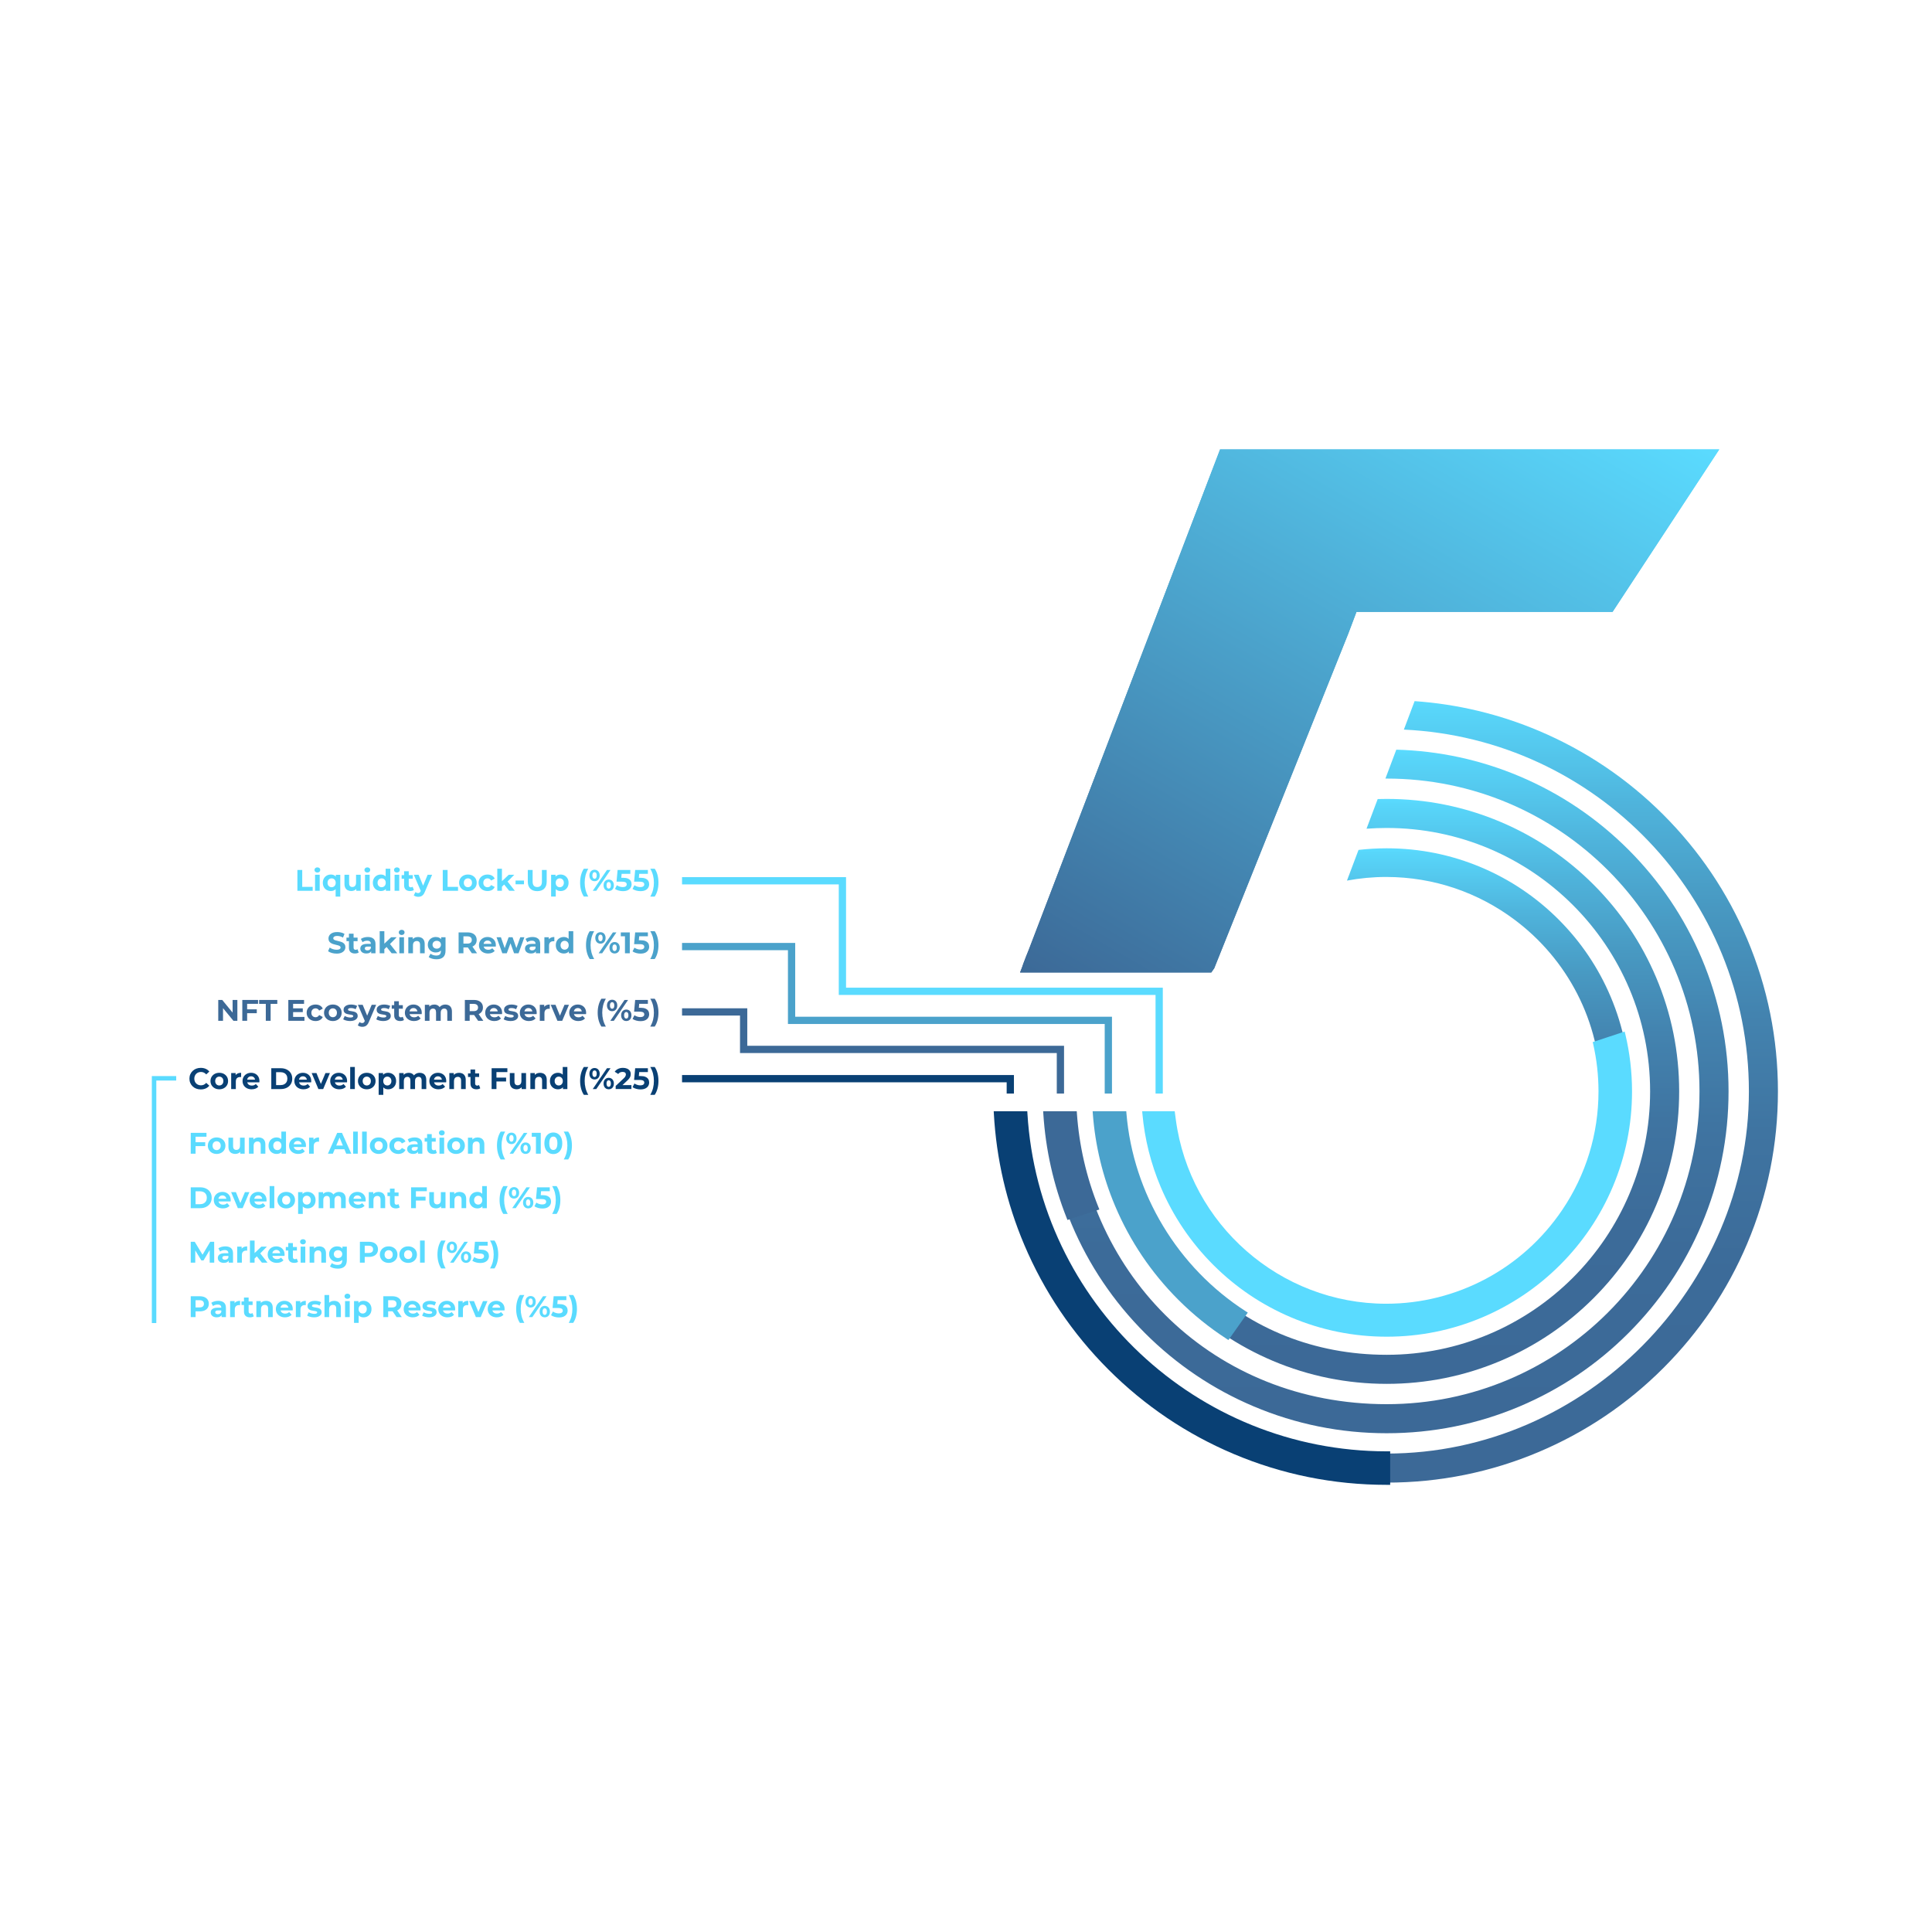 <?xml version="1.0" encoding="UTF-8"?>
<svg id="Layer_4" data-name="Layer 4" xmlns="http://www.w3.org/2000/svg" xmlns:xlink="http://www.w3.org/1999/xlink" viewBox="0 0 4320 4320">
  <defs>
    <style>
      .cls-1 {
        fill: url(#linear-gradient);
      }

      .cls-1, .cls-2, .cls-3, .cls-4, .cls-5, .cls-6, .cls-7, .cls-8, .cls-9 {
        stroke-width: 0px;
      }

      .cls-2 {
        fill: #4ba2cb;
      }

      .cls-3 {
        fill: url(#linear-gradient-5);
      }

      .cls-4 {
        fill: #5adbff;
      }

      .cls-5 {
        fill: #094074;
      }

      .cls-6 {
        fill: url(#linear-gradient-2);
      }

      .cls-7 {
        fill: url(#linear-gradient-3);
      }

      .cls-8 {
        fill: url(#linear-gradient-4);
      }

      .cls-9 {
        fill: #3c6997;
      }
    </style>
    <linearGradient id="linear-gradient" x1="3425.77" y1="763.18" x2="2528.36" y2="2317.54" gradientUnits="userSpaceOnUse">
      <stop offset="0" stop-color="#5adbff"/>
      <stop offset="1" stop-color="#3c6997"/>
    </linearGradient>
    <linearGradient id="linear-gradient-2" x1="3101.38" y1="1567.73" x2="3101.38" y2="3315.16" gradientUnits="userSpaceOnUse">
      <stop offset="0" stop-color="#5adbff"/>
      <stop offset=".01" stop-color="#58d6fa"/>
      <stop offset=".13" stop-color="#4fb4dc"/>
      <stop offset=".26" stop-color="#4899c2"/>
      <stop offset=".4" stop-color="#4383af"/>
      <stop offset=".55" stop-color="#3f74a1"/>
      <stop offset=".73" stop-color="#3c6b99"/>
      <stop offset="1" stop-color="#3c6997"/>
    </linearGradient>
    <linearGradient id="linear-gradient-3" x1="3101.47" y1="1676.27" x2="3101.47" y2="3204.74" xlink:href="#linear-gradient-2"/>
    <linearGradient id="linear-gradient-4" x1="3101.6" y1="1786.39" x2="3101.6" y2="3094.31" xlink:href="#linear-gradient-2"/>
    <linearGradient id="linear-gradient-5" x1="3101.81" y1="1896.81" x2="3101.81" y2="2983.89" xlink:href="#linear-gradient-2"/>
  </defs>
  <g>
    <path class="cls-1" d="M2708.46,2174.5l4.76-6.85c.55-.78,1.15-1.51,1.7-2.29l299.56-747.8,18.64-49.35h572.59l238.62-363.36h-1116.18l-427.59,1118.35c-3.94,10.06-8.28,19.88-11.85,30.14l-3.41,9.78-4.42,11.55.67-.16h426.91Z"/>
    <g>
      <path class="cls-6" d="M3906.73,2780.89c45.63-107.89,68.77-222.47,68.77-340.54s-23.14-232.64-68.77-340.54c-44.06-104.18-107.13-197.73-187.45-278.05-80.32-80.32-173.87-143.39-278.05-187.45-88.78-37.55-182.09-59.86-278.15-66.58l-23.99,63.67c429.44,20.04,771.47,374.55,771.47,808.95s-362.58,809.86-809.86,809.86-782.81-336.17-808.36-760.42h-65.07c5.57,100.62,28.16,198.33,67.39,291.1,44.06,104.18,107.13,197.73,187.45,278.05,80.32,80.32,173.87,143.39,278.05,187.45,107.89,45.63,222.47,68.77,340.54,68.77s232.64-23.14,340.54-68.77c104.18-44.06,197.73-107.13,278.05-187.45,80.32-80.32,143.39-173.87,187.45-278.05Z"/>
      <path class="cls-7" d="M3865.08,2440.35c0-103.16-20.22-203.27-60.1-297.55-38.5-91.03-93.61-172.77-163.79-242.95-70.18-70.18-151.92-125.29-242.95-163.79-87.72-37.1-180.49-57.18-276.07-59.79l-24.37,64.67c.96,0,1.92-.02,2.88-.02,386.29,0,699.43,313.15,699.43,699.43s-313.15,699.43-699.43,699.43-672.33-286.78-697.7-650h-65.12c5.44,85.72,25.05,168.97,58.53,248.12,38.5,91.03,93.61,172.77,163.79,242.95,70.18,70.18,151.92,125.29,242.95,163.79,94.28,39.88,194.39,60.1,297.55,60.1s203.27-20.22,297.55-60.1c91.03-38.5,172.77-93.61,242.95-163.79,70.18-70.18,125.29-151.92,163.79-242.95,39.88-94.28,60.1-194.39,60.1-297.55Z"/>
      <path class="cls-8" d="M3703.23,2185.78c-32.94-77.88-80.09-147.81-140.12-207.85-60.04-60.04-129.97-107.18-207.85-140.12-80.67-34.12-166.32-51.42-254.57-51.42-6.73,0-13.43.11-20.13.31l-25,66.35c14.9-1.13,29.94-1.7,45.13-1.7,325.3,0,589.01,263.71,589.01,589.01s-263.71,589.01-589.01,589.01-561.84-237.41-586.95-539.57h-65.18c5.26,70.82,21.88,139.62,49.59,205.14,32.94,77.88,80.09,147.81,140.12,207.85,60.04,60.04,129.97,107.18,207.85,140.12,80.67,34.12,166.32,51.42,254.57,51.42s173.91-17.3,254.57-51.42c77.88-32.94,147.81-80.09,207.85-140.12,60.04-60.04,107.18-129.97,140.12-207.85,34.12-80.67,51.42-166.32,51.42-254.57s-17.3-173.91-51.42-254.57Z"/>
      <path class="cls-3" d="M3312.28,2941.15c64.73-27.38,122.85-66.56,172.75-116.46s89.08-108.02,116.46-172.75c28.36-67.05,42.74-138.24,42.74-211.59s-14.38-144.54-42.74-211.59c-27.38-64.73-66.56-122.85-116.46-172.75-49.9-49.9-108.02-89.08-172.75-116.46-67.05-28.36-138.24-42.74-211.59-42.74-21.19,0-42.2,1.24-62.99,3.63l-25.85,68.61c28.67-5.36,57.99-8.15,87.66-8.15,107.51,0,206.87,35.55,286.95,95.52,117.02,87.25,192.81,226.73,192.81,383.92,0,99.22-30.2,191.39-81.9,267.82-86.26,127.81-232.41,212.01-397.86,212.01-239.48,0-443.84-178.96-475.34-416.23l-1.88-14.16h-62.9c5.02,55.91,18.55,110.28,40.5,162.16,27.38,64.73,66.56,122.85,116.46,172.75,49.9,49.9,108.02,89.08,172.75,116.46,67.05,28.36,138.24,42.74,211.59,42.74s144.54-14.38,211.59-42.74Z"/>
      <path class="cls-2" d="M2785.74,2932.2c-152.28-97.72-252.1-263.26-267.02-442.83l-.38-4.59h-75.17l.4,5.37c5.3,71.3,22.11,140.85,49.97,206.71,33.19,78.48,80.7,148.94,141.19,209.44,32.9,32.9,69.25,62.32,108.04,87.45l4.03,2.61,43.33-61.34-4.4-2.82Z"/>
      <path class="cls-9" d="M2456.22,2699.43c-26.96-67-43.19-137.65-48.24-210l-.33-4.65h-75.11l.34,5.32c5.09,80.28,22.67,158.81,52.24,233.42l1.74,4.38,71.35-23.53-1.99-4.95Z"/>
      <path class="cls-4" d="M3634.08,2311.87l-1.27-5.28-71.41,23.54,1.01,4.44c7.87,34.49,11.86,70.08,11.86,105.78,0,95-28.02,186.65-81.04,265.02-88.66,131.37-235.85,209.81-393.72,209.81-236.99,0-439.21-177.07-470.38-411.89l-2.46-18.51h-72.75l.49,5.45c5.07,56.46,18.82,111.52,40.87,163.66,27.63,65.33,67.17,123.98,117.53,174.34s109.01,89.9,174.34,117.53c67.67,28.62,139.51,43.13,213.54,43.13s145.87-14.51,213.54-43.13c65.33-27.63,123.98-67.17,174.34-117.53,50.35-50.35,89.9-109.01,117.53-174.34,28.62-67.67,43.14-139.52,43.14-213.54,0-43.42-5.1-86.65-15.15-128.48Z"/>
      <path class="cls-5" d="M3102.25,3245.2c-.52,0-1.04,0-1.56,0-424.97,0-777.85-331.95-803.37-755.72l-.28-4.7h-75.06l.29,5.28c5.6,101.17,28.4,199.67,67.78,292.77,44.32,104.77,107.74,198.86,188.52,279.63s174.86,144.21,279.64,188.52c108.51,45.9,223.74,69.17,342.48,69.17.53,0,1.06,0,1.59,0l6.2-.02v-74.96l-6.22.03Z"/>
    </g>
    <g>
      <polygon class="cls-9" points="2379.22 2445.22 2362.99 2445.22 2362.99 2354.63 1654.69 2354.63 1654.69 2270.81 1525.06 2270.81 1525.06 2254.57 1670.93 2254.57 1670.93 2338.39 2379.22 2338.39 2379.22 2445.22"/>
      <polygon class="cls-2" points="2486.4 2445.22 2470.16 2445.22 2470.16 2289.68 1761.86 2289.68 1761.86 2124.66 1525.06 2124.66 1525.06 2108.42 1778.1 2108.42 1778.1 2273.44 2486.4 2273.44 2486.4 2445.22"/>
      <polygon class="cls-4" points="2600.07 2445.22 2583.83 2445.22 2583.83 2224.72 1875.54 2224.72 1875.54 1977.54 1525.06 1977.54 1525.06 1961.31 1891.77 1961.31 1891.77 2208.48 2600.07 2208.48 2600.07 2445.22"/>
      <polygon class="cls-5" points="2267.18 2445.22 2250.94 2445.22 2250.94 2420.05 1525.06 2420.05 1525.06 2403.81 2267.18 2403.81 2267.18 2445.22"/>
      <polygon class="cls-4" points="349.5 2958.37 339.5 2958.37 339.5 2406.12 394.03 2406.12 394.03 2416.12 349.5 2416.12 349.5 2958.37"/>
    </g>
    <g>
      <path class="cls-5" d="M448.81,2435.97c-3.6,0-6.94-.59-10.02-1.76-3.09-1.17-5.76-2.85-8.02-5.03-2.26-2.17-4.03-4.73-5.29-7.66-1.27-2.93-1.9-6.15-1.9-9.65s.63-6.72,1.9-9.65c1.27-2.93,3.04-5.48,5.33-7.66,2.29-2.17,4.96-3.85,8.02-5.03s6.41-1.76,10.05-1.76c4.04,0,7.69.7,10.95,2.1,3.26,1.4,6,3.45,8.22,6.16l-6.92,6.39c-1.6-1.82-3.37-3.18-5.33-4.09-1.95-.91-4.08-1.37-6.39-1.37-2.18,0-4.17.36-5.99,1.07-1.82.71-3.4,1.73-4.73,3.06-1.33,1.33-2.36,2.91-3.1,4.73-.73,1.82-1.1,3.84-1.1,6.06s.37,4.24,1.1,6.06c.73,1.82,1.76,3.4,3.1,4.73,1.33,1.33,2.91,2.35,4.73,3.06,1.82.71,3.82,1.07,5.99,1.07,2.31,0,4.44-.46,6.39-1.37,1.95-.91,3.73-2.3,5.33-4.16l6.92,6.39c-2.22,2.71-4.96,4.77-8.22,6.19-3.26,1.42-6.94,2.13-11.02,2.13Z"/>
      <path class="cls-5" d="M490.35,2435.7c-3.82,0-7.2-.8-10.15-2.4-2.95-1.6-5.28-3.78-6.99-6.56-1.71-2.77-2.56-5.94-2.56-9.49s.85-6.78,2.56-9.55c1.71-2.77,4.04-4.95,6.99-6.52,2.95-1.58,6.34-2.36,10.15-2.36s7.15.79,10.12,2.36c2.97,1.58,5.3,3.74,6.99,6.49,1.69,2.75,2.53,5.95,2.53,9.59s-.84,6.71-2.53,9.49c-1.69,2.77-4.02,4.96-6.99,6.56-2.97,1.6-6.35,2.4-10.12,2.4ZM490.35,2427.18c1.73,0,3.28-.4,4.66-1.2,1.38-.8,2.46-1.94,3.26-3.43.8-1.49,1.2-3.25,1.2-5.29s-.4-3.86-1.2-5.33c-.8-1.46-1.89-2.6-3.26-3.4-1.38-.8-2.93-1.2-4.66-1.2s-3.29.4-4.66,1.2c-1.38.8-2.47,1.93-3.3,3.4-.82,1.46-1.23,3.24-1.23,5.33s.41,3.81,1.23,5.29c.82,1.49,1.92,2.63,3.3,3.43,1.38.8,2.93,1.2,4.66,1.2Z"/>
      <path class="cls-5" d="M516.92,2435.17v-35.82h9.92v10.12l-1.4-2.93c1.06-2.53,2.77-4.45,5.13-5.76,2.35-1.31,5.21-1.96,8.59-1.96v9.59c-.44-.04-.84-.08-1.2-.1-.36-.02-.73-.03-1.13-.03-2.84,0-5.14.81-6.89,2.43-1.75,1.62-2.63,4.14-2.63,7.56v16.91h-10.39Z"/>
      <path class="cls-5" d="M562.79,2435.7c-4.08,0-7.67-.8-10.75-2.4-3.09-1.6-5.47-3.78-7.16-6.56-1.69-2.77-2.53-5.94-2.53-9.49s.83-6.78,2.5-9.55c1.66-2.77,3.94-4.95,6.82-6.52,2.88-1.58,6.15-2.36,9.79-2.36s6.67.74,9.49,2.23c2.82,1.49,5.05,3.62,6.69,6.39,1.64,2.77,2.46,6.09,2.46,9.95,0,.4-.02.85-.07,1.36-.04.51-.09.99-.13,1.43h-29.1v-6.06h23.64l-3.99,1.8c0-1.86-.38-3.48-1.13-4.86-.76-1.38-1.8-2.45-3.13-3.23-1.33-.78-2.89-1.17-4.66-1.17s-3.34.39-4.69,1.17c-1.35.78-2.41,1.86-3.16,3.26-.76,1.4-1.13,3.05-1.13,4.96v1.6c0,1.95.43,3.67,1.3,5.16.87,1.49,2.09,2.62,3.66,3.4,1.58.78,3.43,1.17,5.56,1.17,1.91,0,3.58-.29,5.03-.87,1.44-.58,2.76-1.44,3.96-2.6l5.53,5.99c-1.64,1.86-3.71,3.3-6.19,4.29-2.49,1-5.35,1.5-8.59,1.5Z"/>
      <path class="cls-5" d="M606.6,2435.17v-46.61h21.17c5.06,0,9.52.97,13.38,2.9,3.86,1.93,6.88,4.63,9.05,8.09,2.17,3.46,3.26,7.57,3.26,12.32s-1.09,8.8-3.26,12.28c-2.18,3.48-5.19,6.19-9.05,8.12-3.86,1.93-8.32,2.9-13.38,2.9h-21.17ZM617.39,2426.31h9.85c3.11,0,5.8-.59,8.09-1.76,2.29-1.18,4.06-2.85,5.33-5.03,1.26-2.17,1.9-4.73,1.9-7.66s-.63-5.54-1.9-7.69c-1.27-2.15-3.04-3.82-5.33-4.99-2.29-1.17-4.98-1.76-8.09-1.76h-9.85v28.89Z"/>
      <path class="cls-5" d="M678.64,2435.7c-4.08,0-7.67-.8-10.75-2.4-3.09-1.6-5.47-3.78-7.16-6.56-1.69-2.77-2.53-5.94-2.53-9.49s.83-6.78,2.5-9.55c1.66-2.77,3.94-4.95,6.82-6.52,2.88-1.58,6.15-2.36,9.79-2.36s6.67.74,9.49,2.23c2.82,1.49,5.05,3.62,6.69,6.39,1.64,2.77,2.46,6.09,2.46,9.95,0,.4-.02.85-.07,1.36-.04.51-.09.99-.13,1.43h-29.1v-6.06h23.64l-3.99,1.8c0-1.86-.38-3.48-1.13-4.86-.76-1.38-1.8-2.45-3.13-3.23-1.33-.78-2.89-1.17-4.66-1.17s-3.34.39-4.69,1.17c-1.35.78-2.41,1.86-3.16,3.26-.76,1.4-1.13,3.05-1.13,4.96v1.6c0,1.95.43,3.67,1.3,5.16.87,1.49,2.09,2.62,3.66,3.4,1.58.78,3.43,1.17,5.56,1.17,1.91,0,3.58-.29,5.03-.87,1.44-.58,2.76-1.44,3.96-2.6l5.53,5.99c-1.64,1.86-3.71,3.3-6.19,4.29-2.49,1-5.35,1.5-8.59,1.5Z"/>
      <path class="cls-5" d="M711.93,2435.17l-15.05-35.82h10.72l12.52,30.83h-5.33l12.98-30.83h9.99l-15.11,35.82h-10.72Z"/>
      <path class="cls-5" d="M758.8,2435.7c-4.08,0-7.67-.8-10.75-2.4-3.09-1.6-5.47-3.78-7.16-6.56-1.69-2.77-2.53-5.94-2.53-9.49s.83-6.78,2.5-9.55c1.66-2.77,3.94-4.95,6.82-6.52,2.88-1.58,6.15-2.36,9.79-2.36s6.67.74,9.49,2.23c2.82,1.49,5.05,3.62,6.69,6.39,1.64,2.77,2.46,6.09,2.46,9.95,0,.4-.02.85-.07,1.36-.04.51-.09.99-.13,1.43h-29.1v-6.06h23.64l-3.99,1.8c0-1.86-.38-3.48-1.13-4.86-.76-1.38-1.8-2.45-3.13-3.23-1.33-.78-2.89-1.17-4.66-1.17s-3.34.39-4.69,1.17c-1.35.78-2.41,1.86-3.16,3.26-.76,1.4-1.13,3.05-1.13,4.96v1.6c0,1.95.43,3.67,1.3,5.16.87,1.49,2.09,2.62,3.66,3.4,1.58.78,3.43,1.17,5.56,1.17,1.91,0,3.58-.29,5.03-.87,1.44-.58,2.76-1.44,3.96-2.6l5.53,5.99c-1.64,1.86-3.71,3.3-6.19,4.29-2.49,1-5.35,1.5-8.59,1.5Z"/>
      <path class="cls-5" d="M783.03,2435.17v-49.4h10.39v49.4h-10.39Z"/>
      <path class="cls-5" d="M820.12,2435.7c-3.82,0-7.2-.8-10.15-2.4-2.95-1.6-5.28-3.78-6.99-6.56-1.71-2.77-2.56-5.94-2.56-9.49s.85-6.78,2.56-9.55c1.71-2.77,4.04-4.95,6.99-6.52,2.95-1.58,6.34-2.36,10.15-2.36s7.15.79,10.12,2.36c2.97,1.58,5.3,3.74,6.99,6.49,1.69,2.75,2.53,5.95,2.53,9.59s-.84,6.71-2.53,9.49c-1.69,2.77-4.02,4.96-6.99,6.56-2.97,1.6-6.35,2.4-10.12,2.4ZM820.12,2427.18c1.73,0,3.28-.4,4.66-1.2,1.38-.8,2.46-1.94,3.26-3.43.8-1.49,1.2-3.25,1.2-5.29s-.4-3.86-1.2-5.33c-.8-1.46-1.89-2.6-3.26-3.4-1.38-.8-2.93-1.2-4.66-1.2s-3.29.4-4.66,1.2c-1.38.8-2.47,1.93-3.3,3.4-.82,1.46-1.23,3.24-1.23,5.33s.41,3.81,1.23,5.29c.82,1.49,1.92,2.63,3.3,3.43,1.38.8,2.93,1.2,4.66,1.2Z"/>
      <path class="cls-5" d="M846.68,2448.08v-48.74h9.92v7.32l-.2,10.65.67,10.59v20.17h-10.39ZM867.86,2435.7c-3.02,0-5.66-.67-7.92-2-2.26-1.33-4.03-3.36-5.29-6.09s-1.9-6.18-1.9-10.35.6-7.68,1.8-10.39c1.2-2.71,2.93-4.73,5.19-6.06,2.26-1.33,4.97-2,8.12-2,3.37,0,6.4.77,9.09,2.3,2.69,1.53,4.82,3.67,6.39,6.43,1.58,2.75,2.36,5.99,2.36,9.72s-.79,7.04-2.36,9.79c-1.58,2.75-3.71,4.88-6.39,6.39-2.69,1.51-5.72,2.26-9.09,2.26ZM866.06,2427.18c1.73,0,3.27-.4,4.63-1.2,1.35-.8,2.44-1.94,3.26-3.43.82-1.49,1.23-3.25,1.23-5.29s-.41-3.86-1.23-5.33c-.82-1.46-1.91-2.6-3.26-3.4-1.35-.8-2.9-1.2-4.63-1.2s-3.29.4-4.66,1.2c-1.38.8-2.46,1.93-3.26,3.4-.8,1.46-1.2,3.24-1.2,5.33s.4,3.81,1.2,5.29c.8,1.49,1.89,2.63,3.26,3.43,1.38.8,2.93,1.2,4.66,1.2Z"/>
      <path class="cls-5" d="M938.5,2398.82c2.84,0,5.36.57,7.56,1.7,2.2,1.13,3.93,2.86,5.19,5.19,1.27,2.33,1.9,5.32,1.9,8.95v20.51h-10.39v-18.91c0-2.88-.6-5.02-1.8-6.39-1.2-1.38-2.89-2.06-5.06-2.06-1.51,0-2.86.34-4.06,1.03-1.2.69-2.13,1.72-2.8,3.1-.67,1.38-1,3.13-1,5.26v17.98h-10.39v-18.91c0-2.88-.59-5.02-1.76-6.39-1.18-1.38-2.85-2.06-5.03-2.06-1.51,0-2.86.34-4.06,1.03-1.2.69-2.13,1.72-2.8,3.1-.67,1.38-1,3.13-1,5.26v17.98h-10.39v-35.82h9.92v9.79l-1.86-2.86c1.24-2.44,3.01-4.29,5.29-5.56,2.29-1.26,4.89-1.9,7.82-1.9,3.28,0,6.16.83,8.62,2.5s4.09,4.21,4.89,7.62l-3.66-1c1.2-2.8,3.12-5.02,5.76-6.66,2.64-1.64,5.67-2.46,9.09-2.46Z"/>
      <path class="cls-5" d="M980.51,2435.7c-4.08,0-7.67-.8-10.75-2.4-3.09-1.6-5.47-3.78-7.16-6.56-1.69-2.77-2.53-5.94-2.53-9.49s.83-6.78,2.5-9.55c1.66-2.77,3.94-4.95,6.82-6.52,2.88-1.58,6.15-2.36,9.79-2.36s6.67.74,9.49,2.23c2.82,1.49,5.05,3.62,6.69,6.39,1.64,2.77,2.46,6.09,2.46,9.95,0,.4-.02.85-.07,1.36-.04.51-.09.99-.13,1.43h-29.1v-6.06h23.64l-3.99,1.8c0-1.86-.38-3.48-1.13-4.86-.76-1.38-1.8-2.45-3.13-3.23-1.33-.78-2.89-1.17-4.66-1.17s-3.34.39-4.69,1.17c-1.35.78-2.41,1.86-3.16,3.26-.76,1.4-1.13,3.05-1.13,4.96v1.6c0,1.95.43,3.67,1.3,5.16.87,1.49,2.09,2.62,3.66,3.4,1.58.78,3.43,1.17,5.56,1.17,1.91,0,3.58-.29,5.03-.87,1.44-.58,2.76-1.44,3.96-2.6l5.53,5.99c-1.64,1.86-3.71,3.3-6.19,4.29-2.49,1-5.35,1.5-8.59,1.5Z"/>
      <path class="cls-5" d="M1026.52,2398.82c2.84,0,5.38.57,7.62,1.7,2.24,1.13,4,2.86,5.29,5.19,1.29,2.33,1.93,5.32,1.93,8.95v20.51h-10.39v-18.91c0-2.88-.63-5.02-1.9-6.39s-3.05-2.06-5.36-2.06c-1.64,0-3.12.34-4.43,1.03-1.31.69-2.33,1.74-3.06,3.16-.73,1.42-1.1,3.24-1.1,5.46v17.71h-10.39v-35.82h9.92v9.92l-1.86-3c1.29-2.4,3.13-4.24,5.53-5.53,2.4-1.29,5.13-1.93,8.19-1.93Z"/>
      <path class="cls-5" d="M1046.49,2408.14v-7.99h24.83v7.99h-24.83ZM1065.4,2435.7c-4.22,0-7.5-1.08-9.85-3.23-2.35-2.15-3.53-5.36-3.53-9.62v-31.42h10.39v31.29c0,1.51.4,2.67,1.2,3.5.8.82,1.89,1.23,3.26,1.23,1.64,0,3.04-.44,4.19-1.33l2.8,7.32c-1.06.76-2.34,1.32-3.83,1.7-1.49.38-3.03.57-4.63.57Z"/>
      <path class="cls-5" d="M1110.07,2435.17h-10.79v-46.61h35.22v8.66h-24.43v37.95ZM1109.27,2409.54h22.37v8.66h-22.37v-8.66Z"/>
      <path class="cls-5" d="M1155.28,2435.7c-2.97,0-5.63-.58-7.96-1.73-2.33-1.15-4.14-2.92-5.43-5.29-1.29-2.37-1.93-5.4-1.93-9.09v-20.24h10.39v18.71c0,2.97.63,5.16,1.9,6.56,1.26,1.4,3.05,2.1,5.36,2.1,1.6,0,3.02-.34,4.26-1.03,1.24-.69,2.22-1.75,2.93-3.2.71-1.44,1.06-3.25,1.06-5.43v-17.71h10.39v35.82h-9.85v-9.85l1.8,2.86c-1.2,2.49-2.96,4.36-5.29,5.63-2.33,1.27-4.87,1.9-7.62,1.9Z"/>
      <path class="cls-5" d="M1207.68,2398.82c2.84,0,5.38.57,7.62,1.7,2.24,1.13,4,2.86,5.29,5.19,1.29,2.33,1.93,5.32,1.93,8.95v20.51h-10.39v-18.91c0-2.88-.63-5.02-1.9-6.39s-3.05-2.06-5.36-2.06c-1.64,0-3.12.34-4.43,1.03-1.31.69-2.33,1.74-3.06,3.16-.73,1.42-1.1,3.24-1.1,5.46v17.71h-10.39v-35.82h9.92v9.92l-1.86-3c1.29-2.4,3.13-4.24,5.53-5.53,2.4-1.29,5.13-1.93,8.19-1.93Z"/>
      <path class="cls-5" d="M1247.56,2435.7c-3.37,0-6.41-.77-9.12-2.3-2.71-1.53-4.85-3.67-6.42-6.42-1.58-2.75-2.36-5.99-2.36-9.72s.79-7.03,2.36-9.79c1.57-2.75,3.72-4.88,6.42-6.39,2.71-1.51,5.75-2.26,9.12-2.26,3.02,0,5.66.67,7.92,2,2.26,1.33,4.02,3.35,5.26,6.06,1.24,2.71,1.86,6.17,1.86,10.39s-.6,7.62-1.8,10.35c-1.2,2.73-2.92,4.76-5.16,6.09-2.24,1.33-4.94,2-8.09,2ZM1249.36,2427.18c1.69,0,3.22-.4,4.59-1.2,1.38-.8,2.47-1.94,3.3-3.43.82-1.49,1.23-3.25,1.23-5.29s-.41-3.86-1.23-5.33c-.82-1.46-1.92-2.6-3.3-3.4-1.38-.8-2.91-1.2-4.59-1.2s-3.29.4-4.66,1.2c-1.38.8-2.47,1.93-3.3,3.4-.82,1.46-1.23,3.24-1.23,5.33s.41,3.81,1.23,5.29c.82,1.49,1.92,2.63,3.3,3.43,1.38.8,2.93,1.2,4.66,1.2ZM1258.74,2435.17v-7.32l.2-10.65-.67-10.59v-20.84h10.39v49.4h-9.92Z"/>
      <path class="cls-5" d="M1305.48,2448.08c-2.66-4.04-4.72-8.71-6.16-14.01-1.44-5.3-2.16-11.02-2.16-17.14s.72-11.86,2.16-17.21c1.44-5.35,3.5-10,6.16-13.95h9.92c-2.8,5.02-4.84,10.06-6.13,15.15-1.29,5.08-1.93,10.42-1.93,16.01s.64,10.93,1.93,16.01c1.29,5.08,3.33,10.13,6.13,15.15h-9.92Z"/>
      <path class="cls-5" d="M1329.45,2413.73c-2.26,0-4.26-.52-5.99-1.56-1.73-1.04-3.1-2.53-4.09-4.46-1-1.93-1.5-4.21-1.5-6.82s.5-4.88,1.5-6.79c1-1.91,2.36-3.4,4.09-4.46,1.73-1.07,3.73-1.6,5.99-1.6s4.26.53,5.99,1.6,3.08,2.55,4.06,4.46c.98,1.91,1.46,4.17,1.46,6.79s-.49,4.89-1.46,6.82c-.98,1.93-2.33,3.42-4.06,4.46s-3.73,1.56-5.99,1.56ZM1329.45,2408.27c1.46,0,2.64-.61,3.53-1.83.89-1.22,1.33-3.07,1.33-5.56s-.44-4.34-1.33-5.56c-.89-1.22-2.06-1.83-3.53-1.83s-2.59.61-3.5,1.83c-.91,1.22-1.37,3.07-1.37,5.56s.45,4.28,1.37,5.53c.91,1.24,2.07,1.86,3.5,1.86ZM1325.39,2435.17l31.82-46.61h7.92l-31.82,46.61h-7.92ZM1361.08,2435.7c-2.22,0-4.21-.52-5.96-1.56-1.75-1.04-3.12-2.53-4.09-4.46-.98-1.93-1.46-4.2-1.46-6.82s.49-4.88,1.46-6.79c.98-1.91,2.34-3.4,4.09-4.46,1.75-1.07,3.74-1.6,5.96-1.6s4.33.53,6.06,1.6c1.73,1.07,3.08,2.55,4.06,4.46.98,1.91,1.46,4.17,1.46,6.79s-.49,4.89-1.46,6.82c-.98,1.93-2.33,3.42-4.06,4.46-1.73,1.04-3.75,1.56-6.06,1.56ZM1361.08,2430.24c1.46,0,2.64-.61,3.53-1.83.89-1.22,1.33-3.07,1.33-5.56s-.44-4.28-1.33-5.53c-.89-1.24-2.06-1.86-3.53-1.86s-2.59.61-3.5,1.83c-.91,1.22-1.36,3.07-1.36,5.56s.45,4.34,1.36,5.56c.91,1.22,2.07,1.83,3.5,1.83Z"/>
      <path class="cls-5" d="M1376.65,2435.17v-6.99l17.98-16.98c1.42-1.29,2.46-2.44,3.13-3.46.67-1.02,1.12-1.95,1.36-2.8.24-.84.37-1.62.37-2.33,0-1.86-.63-3.29-1.9-4.29s-3.12-1.5-5.56-1.5c-1.95,0-3.76.38-5.43,1.13-1.66.75-3.07,1.93-4.23,3.53l-7.86-5.06c1.77-2.66,4.26-4.77,7.46-6.33,3.2-1.55,6.88-2.33,11.05-2.33,3.46,0,6.49.57,9.09,1.7s4.62,2.72,6.06,4.76c1.44,2.04,2.16,4.48,2.16,7.32,0,1.51-.19,3.01-.57,4.49-.38,1.49-1.13,3.05-2.26,4.69-1.13,1.64-2.79,3.49-4.96,5.53l-14.91,14.05-2.06-3.93h26.3v8.79h-35.22Z"/>
      <path class="cls-5" d="M1432.18,2435.97c-3.24,0-6.45-.43-9.62-1.3-3.17-.87-5.89-2.1-8.16-3.7l4.26-8.26c1.77,1.29,3.83,2.31,6.16,3.06,2.33.75,4.69,1.13,7.09,1.13,2.71,0,4.84-.53,6.39-1.6,1.55-1.07,2.33-2.55,2.33-4.46,0-1.2-.31-2.26-.93-3.2-.62-.93-1.72-1.64-3.3-2.13-1.58-.49-3.78-.73-6.62-.73h-11.92l2.4-26.23h28.43v8.66h-24.57l5.59-4.93-1.66,18.71-5.59-4.93h9.85c4.62,0,8.33.63,11.15,1.9,2.82,1.26,4.87,2.99,6.16,5.16,1.29,2.18,1.93,4.64,1.93,7.39s-.69,5.29-2.06,7.62c-1.38,2.33-3.5,4.22-6.36,5.66-2.86,1.44-6.51,2.16-10.95,2.16Z"/>
      <path class="cls-5" d="M1463.94,2448.08h-9.92c2.88-5.02,4.96-10.06,6.23-15.15,1.26-5.08,1.9-10.42,1.9-16.01s-.63-10.93-1.9-16.01c-1.27-5.08-3.34-10.13-6.23-15.15h9.92c2.75,3.95,4.84,8.6,6.26,13.95,1.42,5.35,2.13,11.08,2.13,17.21s-.71,11.84-2.13,17.14c-1.42,5.3-3.51,9.98-6.26,14.01Z"/>
    </g>
    <g>
      <path class="cls-9" d="M488.02,2282.52v-46.61h8.92l27.5,33.56h-4.33v-33.56h10.65v46.61h-8.85l-27.56-33.56h4.33v33.56h-10.65Z"/>
      <path class="cls-9" d="M552.6,2282.52h-10.79v-46.61h35.22v8.66h-24.43v37.95ZM551.81,2256.89h22.37v8.66h-22.37v-8.66Z"/>
      <path class="cls-9" d="M594.35,2282.52v-37.82h-14.91v-8.79h40.61v8.79h-14.91v37.82h-10.79Z"/>
      <path class="cls-9" d="M655.4,2273.87h25.37v8.66h-36.09v-46.61h35.22v8.66h-24.5v29.29ZM654.6,2254.69h22.44v8.39h-22.44v-8.39Z"/>
      <path class="cls-9" d="M705.67,2283.06c-3.86,0-7.3-.79-10.32-2.36-3.02-1.57-5.38-3.76-7.09-6.56-1.71-2.8-2.56-5.97-2.56-9.52s.85-6.78,2.56-9.55c1.71-2.77,4.07-4.95,7.09-6.52,3.02-1.58,6.46-2.36,10.32-2.36s7.06.79,9.85,2.36c2.8,1.58,4.86,3.83,6.19,6.76l-8.06,4.33c-.93-1.69-2.1-2.93-3.5-3.73-1.4-.8-2.92-1.2-4.56-1.2-1.78,0-3.37.4-4.79,1.2-1.42.8-2.54,1.93-3.36,3.4-.82,1.46-1.23,3.24-1.23,5.33s.41,3.86,1.23,5.33c.82,1.46,1.94,2.6,3.36,3.4,1.42.8,3.02,1.2,4.79,1.2,1.64,0,3.16-.39,4.56-1.17,1.4-.78,2.56-2.03,3.5-3.76l8.06,4.39c-1.33,2.89-3.4,5.12-6.19,6.69-2.8,1.58-6.08,2.36-9.85,2.36Z"/>
      <path class="cls-9" d="M744.29,2283.06c-3.82,0-7.2-.8-10.15-2.4-2.95-1.6-5.28-3.78-6.99-6.56-1.71-2.77-2.56-5.94-2.56-9.49s.85-6.78,2.56-9.55c1.71-2.77,4.04-4.95,6.99-6.52,2.95-1.58,6.34-2.36,10.15-2.36s7.15.79,10.12,2.36c2.97,1.58,5.3,3.74,6.99,6.49,1.69,2.75,2.53,5.95,2.53,9.59s-.84,6.71-2.53,9.49c-1.69,2.77-4.02,4.96-6.99,6.56-2.97,1.6-6.35,2.4-10.12,2.4ZM744.29,2274.53c1.73,0,3.28-.4,4.66-1.2,1.38-.8,2.46-1.94,3.26-3.43.8-1.49,1.2-3.25,1.2-5.29s-.4-3.86-1.2-5.33c-.8-1.46-1.89-2.6-3.26-3.4-1.38-.8-2.93-1.2-4.66-1.2s-3.29.4-4.66,1.2c-1.38.8-2.47,1.93-3.3,3.4-.82,1.46-1.23,3.24-1.23,5.33s.41,3.81,1.23,5.29c.82,1.49,1.92,2.63,3.3,3.43,1.38.8,2.93,1.2,4.66,1.2Z"/>
      <path class="cls-9" d="M782.9,2283.06c-3.06,0-6-.37-8.82-1.1-2.82-.73-5.05-1.65-6.69-2.76l3.46-7.46c1.64,1.02,3.58,1.85,5.83,2.5,2.24.64,4.45.97,6.62.97,2.4,0,4.09-.29,5.09-.87,1-.58,1.5-1.38,1.5-2.4,0-.84-.39-1.47-1.17-1.9-.78-.42-1.81-.74-3.1-.97-1.29-.22-2.7-.44-4.23-.67-1.53-.22-3.07-.52-4.63-.9-1.55-.38-2.97-.94-4.26-1.7-1.29-.75-2.32-1.78-3.1-3.06-.78-1.29-1.17-2.95-1.17-4.99,0-2.26.65-4.26,1.96-5.99,1.31-1.73,3.21-3.1,5.69-4.09,2.49-1,5.46-1.5,8.92-1.5,2.44,0,4.93.27,7.46.8,2.53.53,4.64,1.31,6.32,2.33l-3.46,7.39c-1.73-1.02-3.47-1.72-5.23-2.1-1.75-.38-3.45-.57-5.09-.57-2.31,0-3.99.31-5.06.93-1.07.62-1.6,1.42-1.6,2.4,0,.89.39,1.55,1.17,2,.78.44,1.81.8,3.1,1.06,1.29.27,2.7.5,4.23.7,1.53.2,3.07.5,4.63.9,1.55.4,2.96.96,4.23,1.7,1.26.73,2.3,1.73,3.1,3,.8,1.27,1.2,2.92,1.2,4.96,0,2.22-.67,4.18-2,5.89-1.33,1.71-3.25,3.05-5.76,4.03-2.51.98-5.56,1.46-9.15,1.46Z"/>
      <path class="cls-9" d="M810.07,2295.97c-1.86,0-3.71-.29-5.53-.87-1.82-.58-3.31-1.38-4.46-2.4l3.8-7.39c.8.71,1.72,1.26,2.76,1.66,1.04.4,2.07.6,3.1.6,1.46,0,2.63-.34,3.5-1.03.87-.69,1.65-1.83,2.36-3.43l1.86-4.39.8-1.13,12.85-30.89h9.99l-16.18,38.02c-1.15,2.88-2.48,5.15-3.96,6.79-1.49,1.64-3.13,2.8-4.93,3.46-1.8.67-3.78,1-5.96,1ZM816.19,2283.92l-15.98-37.22h10.72l12.38,29.96-7.12,7.26Z"/>
      <path class="cls-9" d="M856.87,2283.06c-3.06,0-6-.37-8.82-1.1-2.82-.73-5.05-1.65-6.69-2.76l3.46-7.46c1.64,1.02,3.58,1.85,5.83,2.5,2.24.64,4.45.97,6.62.97,2.4,0,4.09-.29,5.09-.87,1-.58,1.5-1.38,1.5-2.4,0-.84-.39-1.47-1.17-1.9-.78-.42-1.81-.74-3.1-.97-1.29-.22-2.7-.44-4.23-.67-1.53-.22-3.07-.52-4.63-.9-1.55-.38-2.97-.94-4.26-1.7-1.29-.75-2.32-1.78-3.1-3.06-.78-1.29-1.17-2.95-1.17-4.99,0-2.26.65-4.26,1.96-5.99,1.31-1.73,3.21-3.1,5.69-4.09,2.49-1,5.46-1.5,8.92-1.5,2.44,0,4.93.27,7.46.8,2.53.53,4.64,1.31,6.32,2.33l-3.46,7.39c-1.73-1.02-3.47-1.72-5.23-2.1-1.75-.38-3.45-.57-5.09-.57-2.31,0-3.99.31-5.06.93-1.07.62-1.6,1.42-1.6,2.4,0,.89.39,1.55,1.17,2,.78.44,1.81.8,3.1,1.06,1.29.27,2.7.5,4.23.7,1.53.2,3.07.5,4.63.9,1.55.4,2.96.96,4.23,1.7,1.26.73,2.3,1.73,3.1,3,.8,1.27,1.2,2.92,1.2,4.96,0,2.22-.67,4.18-2,5.89-1.33,1.71-3.25,3.05-5.76,4.03-2.51.98-5.56,1.46-9.15,1.46Z"/>
      <path class="cls-9" d="M875.91,2255.49v-7.99h24.83v7.99h-24.83ZM894.82,2283.06c-4.22,0-7.5-1.08-9.85-3.23-2.35-2.15-3.53-5.36-3.53-9.62v-31.42h10.39v31.29c0,1.51.4,2.67,1.2,3.5.8.82,1.89,1.23,3.26,1.23,1.64,0,3.04-.44,4.19-1.33l2.8,7.32c-1.06.75-2.34,1.32-3.83,1.7-1.49.38-3.03.57-4.63.57Z"/>
      <path class="cls-9" d="M925.78,2283.06c-4.08,0-7.67-.8-10.75-2.4-3.09-1.6-5.47-3.78-7.16-6.56-1.69-2.77-2.53-5.94-2.53-9.49s.83-6.78,2.5-9.55c1.66-2.77,3.94-4.95,6.82-6.52,2.88-1.58,6.15-2.36,9.79-2.36s6.67.74,9.49,2.23c2.82,1.49,5.05,3.62,6.69,6.39,1.64,2.77,2.46,6.09,2.46,9.95,0,.4-.02.86-.07,1.37-.04.51-.09.99-.13,1.43h-29.1v-6.06h23.64l-3.99,1.8c0-1.86-.38-3.48-1.13-4.86-.76-1.38-1.8-2.45-3.13-3.23s-2.89-1.17-4.66-1.17-3.34.39-4.69,1.17c-1.35.78-2.41,1.86-3.16,3.26-.76,1.4-1.13,3.05-1.13,4.96v1.6c0,1.95.43,3.67,1.3,5.16.87,1.49,2.09,2.62,3.66,3.4,1.58.78,3.43,1.17,5.56,1.17,1.91,0,3.58-.29,5.03-.87,1.44-.58,2.76-1.44,3.96-2.6l5.53,5.99c-1.64,1.86-3.71,3.3-6.19,4.29-2.49,1-5.35,1.5-8.59,1.5Z"/>
      <path class="cls-9" d="M995.89,2246.17c2.84,0,5.36.57,7.56,1.7,2.2,1.13,3.93,2.86,5.19,5.19,1.27,2.33,1.9,5.32,1.9,8.96v20.51h-10.39v-18.91c0-2.88-.6-5.02-1.8-6.39-1.2-1.38-2.89-2.06-5.06-2.06-1.51,0-2.86.34-4.06,1.03-1.2.69-2.13,1.72-2.8,3.1-.67,1.38-1,3.13-1,5.26v17.98h-10.39v-18.91c0-2.88-.59-5.02-1.76-6.39-1.18-1.38-2.85-2.06-5.03-2.06-1.51,0-2.86.34-4.06,1.03-1.2.69-2.13,1.72-2.8,3.1-.67,1.38-1,3.13-1,5.26v17.98h-10.39v-35.82h9.92v9.79l-1.86-2.86c1.24-2.44,3.01-4.29,5.29-5.56,2.29-1.27,4.89-1.9,7.82-1.9,3.28,0,6.16.83,8.62,2.5,2.46,1.67,4.09,4.21,4.89,7.62l-3.66-1c1.2-2.8,3.12-5.02,5.76-6.66,2.64-1.64,5.67-2.46,9.09-2.46Z"/>
      <path class="cls-9" d="M1039.43,2282.52v-46.61h20.17c4.17,0,7.77.68,10.79,2.03,3.02,1.35,5.35,3.29,6.99,5.83,1.64,2.53,2.46,5.55,2.46,9.05s-.82,6.45-2.46,8.96c-1.64,2.51-3.97,4.43-6.99,5.76-3.02,1.33-6.61,2-10.79,2h-14.18l4.79-4.73v17.71h-10.79ZM1050.22,2266.01l-4.79-5.06h13.58c3.33,0,5.81-.72,7.46-2.16,1.64-1.44,2.46-3.43,2.46-5.96s-.82-4.57-2.46-5.99c-1.64-1.42-4.13-2.13-7.46-2.13h-13.58l4.79-5.13v26.43ZM1069.06,2282.52l-11.65-16.91h11.52l11.78,16.91h-11.65Z"/>
      <path class="cls-9" d="M1105.41,2283.06c-4.08,0-7.67-.8-10.75-2.4-3.09-1.6-5.47-3.78-7.16-6.56-1.69-2.77-2.53-5.94-2.53-9.49s.83-6.78,2.5-9.55c1.66-2.77,3.94-4.95,6.82-6.52,2.88-1.58,6.15-2.36,9.79-2.36s6.67.74,9.49,2.23c2.82,1.49,5.05,3.62,6.69,6.39,1.64,2.77,2.46,6.09,2.46,9.95,0,.4-.02.86-.07,1.37-.04.51-.09.99-.13,1.43h-29.1v-6.06h23.64l-3.99,1.8c0-1.86-.38-3.48-1.13-4.86-.76-1.38-1.8-2.45-3.13-3.23s-2.89-1.17-4.66-1.17-3.34.39-4.69,1.17c-1.35.78-2.41,1.86-3.16,3.26-.76,1.4-1.13,3.05-1.13,4.96v1.6c0,1.95.43,3.67,1.3,5.16.87,1.49,2.09,2.62,3.66,3.4,1.58.78,3.43,1.17,5.56,1.17,1.91,0,3.58-.29,5.03-.87,1.44-.58,2.76-1.44,3.96-2.6l5.53,5.99c-1.64,1.86-3.71,3.3-6.19,4.29-2.49,1-5.35,1.5-8.59,1.5Z"/>
      <path class="cls-9" d="M1141.7,2283.06c-3.06,0-6-.37-8.82-1.1-2.82-.73-5.05-1.65-6.69-2.76l3.46-7.46c1.64,1.02,3.58,1.85,5.83,2.5,2.24.64,4.45.97,6.62.97,2.4,0,4.09-.29,5.09-.87,1-.58,1.5-1.38,1.5-2.4,0-.84-.39-1.47-1.17-1.9-.78-.42-1.81-.74-3.1-.97-1.29-.22-2.7-.44-4.23-.67-1.53-.22-3.07-.52-4.63-.9-1.55-.38-2.97-.94-4.26-1.7-1.29-.75-2.32-1.78-3.1-3.06-.78-1.29-1.17-2.95-1.17-4.99,0-2.26.65-4.26,1.96-5.99,1.31-1.73,3.21-3.1,5.69-4.09,2.49-1,5.46-1.5,8.92-1.5,2.44,0,4.93.27,7.46.8,2.53.53,4.64,1.31,6.32,2.33l-3.46,7.39c-1.73-1.02-3.47-1.72-5.23-2.1-1.75-.38-3.45-.57-5.09-.57-2.31,0-3.99.31-5.06.93-1.07.62-1.6,1.42-1.6,2.4,0,.89.39,1.55,1.17,2,.78.44,1.81.8,3.1,1.06,1.29.27,2.7.5,4.23.7,1.53.2,3.07.5,4.63.9,1.55.4,2.96.96,4.23,1.7,1.26.73,2.3,1.73,3.1,3,.8,1.27,1.2,2.92,1.2,4.96,0,2.22-.67,4.18-2,5.89-1.33,1.71-3.25,3.05-5.76,4.03-2.51.98-5.56,1.46-9.15,1.46Z"/>
      <path class="cls-9" d="M1182.78,2283.06c-4.08,0-7.67-.8-10.75-2.4-3.09-1.6-5.47-3.78-7.16-6.56-1.69-2.77-2.53-5.94-2.53-9.49s.83-6.78,2.5-9.55c1.66-2.77,3.94-4.95,6.82-6.52,2.88-1.58,6.15-2.36,9.79-2.36s6.67.74,9.49,2.23c2.82,1.49,5.05,3.62,6.69,6.39,1.64,2.77,2.46,6.09,2.46,9.95,0,.4-.02.86-.07,1.37-.04.51-.09.99-.13,1.43h-29.1v-6.06h23.64l-3.99,1.8c0-1.86-.38-3.48-1.13-4.86-.76-1.38-1.8-2.45-3.13-3.23s-2.89-1.17-4.66-1.17-3.34.39-4.69,1.17c-1.35.78-2.41,1.86-3.16,3.26-.76,1.4-1.13,3.05-1.13,4.96v1.6c0,1.95.43,3.67,1.3,5.16.87,1.49,2.09,2.62,3.66,3.4,1.58.78,3.43,1.17,5.56,1.17,1.91,0,3.58-.29,5.03-.87,1.44-.58,2.76-1.44,3.96-2.6l5.53,5.99c-1.64,1.86-3.71,3.3-6.19,4.29-2.49,1-5.35,1.5-8.59,1.5Z"/>
      <path class="cls-9" d="M1207.01,2282.52v-35.82h9.92v10.12l-1.4-2.93c1.06-2.53,2.77-4.45,5.13-5.76,2.35-1.31,5.21-1.96,8.59-1.96v9.59c-.44-.04-.84-.08-1.2-.1-.36-.02-.73-.03-1.13-.03-2.84,0-5.14.81-6.89,2.43-1.75,1.62-2.63,4.14-2.63,7.56v16.91h-10.39Z"/>
      <path class="cls-9" d="M1246.43,2282.52l-15.05-35.82h10.72l12.52,30.83h-5.33l12.98-30.83h9.99l-15.11,35.82h-10.72Z"/>
      <path class="cls-9" d="M1293.3,2283.06c-4.08,0-7.67-.8-10.75-2.4-3.09-1.6-5.47-3.78-7.16-6.56-1.69-2.77-2.53-5.94-2.53-9.49s.83-6.78,2.5-9.55c1.66-2.77,3.94-4.95,6.82-6.52,2.88-1.58,6.15-2.36,9.79-2.36s6.67.74,9.49,2.23c2.82,1.49,5.05,3.62,6.69,6.39,1.64,2.77,2.46,6.09,2.46,9.95,0,.4-.02.86-.07,1.37-.04.51-.09.99-.13,1.43h-29.1v-6.06h23.64l-3.99,1.8c0-1.86-.38-3.48-1.13-4.86-.76-1.38-1.8-2.45-3.13-3.23s-2.89-1.17-4.66-1.17-3.34.39-4.69,1.17c-1.35.78-2.41,1.86-3.16,3.26-.76,1.4-1.13,3.05-1.13,4.96v1.6c0,1.95.43,3.67,1.3,5.16.87,1.49,2.09,2.62,3.66,3.4,1.58.78,3.43,1.17,5.56,1.17,1.91,0,3.58-.29,5.03-.87,1.44-.58,2.76-1.44,3.96-2.6l5.53,5.99c-1.64,1.86-3.71,3.3-6.19,4.29-2.49,1-5.35,1.5-8.59,1.5Z"/>
      <path class="cls-9" d="M1344.76,2295.44c-2.66-4.04-4.72-8.71-6.16-14.02-1.44-5.3-2.16-11.02-2.16-17.14s.72-11.86,2.16-17.21c1.44-5.35,3.5-10,6.16-13.95h9.92c-2.8,5.02-4.84,10.06-6.13,15.15-1.29,5.08-1.93,10.42-1.93,16.01s.64,10.93,1.93,16.01c1.29,5.08,3.33,10.13,6.13,15.15h-9.92Z"/>
      <path class="cls-9" d="M1368.73,2261.08c-2.26,0-4.26-.52-5.99-1.56-1.73-1.04-3.1-2.53-4.09-4.46-1-1.93-1.5-4.21-1.5-6.82s.5-4.88,1.5-6.79c1-1.91,2.36-3.4,4.09-4.46,1.73-1.07,3.73-1.6,5.99-1.6s4.26.53,5.99,1.6,3.08,2.55,4.06,4.46c.98,1.91,1.46,4.17,1.46,6.79s-.49,4.89-1.46,6.82c-.98,1.93-2.33,3.42-4.06,4.46-1.73,1.04-3.73,1.56-5.99,1.56ZM1368.73,2255.63c1.46,0,2.64-.61,3.53-1.83.89-1.22,1.33-3.07,1.33-5.56s-.44-4.34-1.33-5.56c-.89-1.22-2.06-1.83-3.53-1.83s-2.59.61-3.5,1.83c-.91,1.22-1.37,3.07-1.37,5.56s.45,4.28,1.37,5.53c.91,1.24,2.07,1.86,3.5,1.86ZM1364.67,2282.52l31.82-46.61h7.92l-31.82,46.61h-7.92ZM1400.36,2283.06c-2.22,0-4.21-.52-5.96-1.56-1.75-1.04-3.12-2.53-4.09-4.46-.98-1.93-1.46-4.21-1.46-6.83s.49-4.88,1.46-6.79c.98-1.91,2.34-3.4,4.09-4.46,1.75-1.07,3.74-1.6,5.96-1.6s4.33.53,6.06,1.6c1.73,1.06,3.08,2.55,4.06,4.46.98,1.91,1.46,4.17,1.46,6.79s-.49,4.89-1.46,6.83c-.98,1.93-2.33,3.42-4.06,4.46-1.73,1.04-3.75,1.56-6.06,1.56ZM1400.36,2277.6c1.46,0,2.64-.61,3.53-1.83.89-1.22,1.33-3.07,1.33-5.56s-.44-4.28-1.33-5.53c-.89-1.24-2.06-1.86-3.53-1.86s-2.59.61-3.5,1.83c-.91,1.22-1.36,3.07-1.36,5.56s.45,4.34,1.36,5.56c.91,1.22,2.07,1.83,3.5,1.83Z"/>
      <path class="cls-9" d="M1432.18,2283.32c-3.24,0-6.45-.43-9.62-1.3-3.17-.87-5.89-2.1-8.16-3.7l4.26-8.26c1.77,1.29,3.83,2.31,6.16,3.06,2.33.76,4.69,1.13,7.09,1.13,2.71,0,4.84-.53,6.39-1.6,1.55-1.07,2.33-2.55,2.33-4.46,0-1.2-.31-2.26-.93-3.2-.62-.93-1.72-1.64-3.3-2.13-1.58-.49-3.78-.73-6.62-.73h-11.92l2.4-26.23h28.43v8.66h-24.57l5.59-4.93-1.66,18.71-5.59-4.93h9.85c4.62,0,8.33.63,11.15,1.9,2.82,1.26,4.87,2.99,6.16,5.16,1.29,2.17,1.93,4.64,1.93,7.39s-.69,5.29-2.06,7.62c-1.38,2.33-3.5,4.22-6.36,5.66-2.86,1.44-6.51,2.16-10.95,2.16Z"/>
      <path class="cls-9" d="M1463.94,2295.44h-9.92c2.88-5.02,4.96-10.07,6.23-15.15,1.26-5.08,1.9-10.42,1.9-16.01s-.63-10.93-1.9-16.01c-1.27-5.08-3.34-10.13-6.23-15.15h9.92c2.75,3.95,4.84,8.6,6.26,13.95,1.42,5.35,2.13,11.08,2.13,17.21s-.71,11.84-2.13,17.14c-1.42,5.3-3.51,9.98-6.26,14.02Z"/>
    </g>
    <g>
      <path class="cls-2" d="M752.54,2132.3c-3.73,0-7.3-.5-10.72-1.5-3.42-1-6.17-2.3-8.26-3.89l3.66-8.12c2,1.42,4.36,2.59,7.09,3.5,2.73.91,5.49,1.36,8.29,1.36,2.13,0,3.85-.21,5.16-.63,1.31-.42,2.27-1.01,2.9-1.76.62-.75.93-1.62.93-2.6,0-1.24-.49-2.23-1.46-2.96-.98-.73-2.26-1.33-3.86-1.8-1.6-.47-3.36-.91-5.29-1.33-1.93-.42-3.86-.94-5.79-1.56-1.93-.62-3.7-1.42-5.29-2.4-1.6-.98-2.9-2.26-3.9-3.86-1-1.6-1.5-3.64-1.5-6.13,0-2.66.72-5.09,2.16-7.29,1.44-2.2,3.62-3.95,6.52-5.26,2.91-1.31,6.56-1.96,10.95-1.96,2.93,0,5.81.34,8.66,1.03,2.84.69,5.35,1.72,7.52,3.1l-3.33,8.19c-2.18-1.24-4.35-2.16-6.52-2.76-2.18-.6-4.31-.9-6.39-.9s-3.79.24-5.13.73c-1.33.49-2.29,1.12-2.86,1.9-.58.78-.87,1.68-.87,2.7,0,1.2.49,2.16,1.46,2.9.98.73,2.26,1.32,3.86,1.76,1.6.44,3.36.89,5.29,1.33,1.93.44,3.86.96,5.79,1.53,1.93.58,3.7,1.35,5.29,2.33,1.6.98,2.9,2.26,3.9,3.86,1,1.6,1.5,3.62,1.5,6.06,0,2.62-.73,5.02-2.2,7.19-1.46,2.18-3.65,3.93-6.56,5.26-2.91,1.33-6.58,2-11.02,2Z"/>
      <path class="cls-2" d="M774.71,2104.47v-7.99h24.83v7.99h-24.83ZM793.62,2132.04c-4.22,0-7.5-1.08-9.85-3.23-2.35-2.15-3.53-5.36-3.53-9.62v-31.43h10.39v31.29c0,1.51.4,2.67,1.2,3.5.8.82,1.89,1.23,3.26,1.23,1.64,0,3.04-.44,4.19-1.33l2.8,7.32c-1.06.76-2.34,1.32-3.83,1.7-1.49.38-3.03.57-4.63.57Z"/>
      <path class="cls-2" d="M818.99,2132.04c-2.8,0-5.19-.48-7.19-1.43-2-.95-3.53-2.25-4.59-3.89-1.07-1.64-1.6-3.48-1.6-5.53s.52-3.99,1.56-5.59c1.04-1.6,2.7-2.85,4.96-3.76,2.26-.91,5.21-1.36,8.85-1.36h9.52v6.06h-8.39c-2.44,0-4.12.4-5.03,1.2-.91.8-1.36,1.8-1.36,3,0,1.33.52,2.39,1.56,3.16,1.04.78,2.47,1.17,4.29,1.17s3.28-.41,4.66-1.23c1.38-.82,2.37-2.03,3-3.63l1.6,4.79c-.75,2.31-2.13,4.06-4.13,5.26-2,1.2-4.57,1.8-7.72,1.8ZM829.91,2131.5v-6.99l-.67-1.53v-12.52c0-2.22-.68-3.95-2.03-5.19-1.35-1.24-3.43-1.86-6.23-1.86-1.91,0-3.78.3-5.63.9-1.84.6-3.41,1.41-4.69,2.43l-3.73-7.26c1.95-1.38,4.3-2.44,7.06-3.2,2.75-.75,5.55-1.13,8.39-1.13,5.46,0,9.7,1.29,12.72,3.86,3.02,2.57,4.53,6.59,4.53,12.05v20.44h-9.72Z"/>
      <path class="cls-2" d="M849.01,2131.5v-49.4h10.39v49.4h-10.39ZM857.6,2124.18l.27-12.65,16.71-15.85h12.38l-16.05,16.31-5.39,4.39-7.92,7.79ZM875.71,2131.5l-12.12-15.05,6.52-8.06,18.18,23.1h-12.58Z"/>
      <path class="cls-2" d="M898.15,2090.69c-1.91,0-3.46-.55-4.66-1.66-1.2-1.11-1.8-2.49-1.8-4.13s.6-3.02,1.8-4.13c1.2-1.11,2.75-1.66,4.66-1.66s3.46.52,4.66,1.56c1.2,1.04,1.8,2.39,1.8,4.03,0,1.73-.59,3.16-1.76,4.29-1.18,1.13-2.74,1.7-4.69,1.7ZM892.96,2131.5v-35.82h10.39v35.82h-10.39Z"/>
      <path class="cls-2" d="M934.77,2095.15c2.84,0,5.38.57,7.62,1.7,2.24,1.13,4,2.86,5.29,5.19,1.29,2.33,1.93,5.32,1.93,8.96v20.51h-10.39v-18.91c0-2.88-.63-5.02-1.9-6.39-1.27-1.38-3.05-2.06-5.36-2.06-1.64,0-3.12.34-4.43,1.03-1.31.69-2.33,1.74-3.06,3.16-.73,1.42-1.1,3.24-1.1,5.46v17.71h-10.39v-35.82h9.92v9.92l-1.86-3c1.29-2.4,3.13-4.24,5.53-5.53,2.4-1.29,5.13-1.93,8.19-1.93Z"/>
      <path class="cls-2" d="M974.52,2129.77c-3.33,0-6.34-.72-9.02-2.16-2.69-1.44-4.84-3.46-6.46-6.06-1.62-2.6-2.43-5.63-2.43-9.09s.81-6.56,2.43-9.15c1.62-2.6,3.77-4.6,6.46-6.03,2.69-1.42,5.69-2.13,9.02-2.13,3.02,0,5.68.61,7.99,1.83,2.31,1.22,4.1,3.11,5.39,5.66,1.29,2.55,1.93,5.83,1.93,9.82s-.64,7.2-1.93,9.75c-1.29,2.55-3.09,4.45-5.39,5.69-2.31,1.24-4.97,1.86-7.99,1.86ZM976.11,2144.95c-3.37,0-6.62-.41-9.75-1.23-3.13-.82-5.74-2.05-7.82-3.7l4.13-7.46c1.51,1.24,3.43,2.23,5.76,2.96,2.33.73,4.63,1.1,6.89,1.1,3.68,0,6.36-.82,8.02-2.46,1.66-1.64,2.5-4.08,2.5-7.32v-5.39l.67-8.99-.13-9.05v-7.72h9.85v29.83c0,6.66-1.73,11.56-5.19,14.71-3.46,3.15-8.43,4.73-14.91,4.73ZM976.58,2121.25c1.82,0,3.44-.37,4.86-1.1,1.42-.73,2.53-1.76,3.33-3.1s1.2-2.86,1.2-4.59-.4-3.32-1.2-4.63c-.8-1.31-1.91-2.33-3.33-3.06-1.42-.73-3.04-1.1-4.86-1.1s-3.44.37-4.86,1.1c-1.42.73-2.54,1.75-3.36,3.06-.82,1.31-1.23,2.85-1.23,4.63s.41,3.26,1.23,4.59c.82,1.33,1.94,2.36,3.36,3.1,1.42.73,3.04,1.1,4.86,1.1Z"/>
      <path class="cls-2" d="M1025.45,2131.5v-46.61h20.17c4.17,0,7.77.68,10.79,2.03,3.02,1.35,5.35,3.3,6.99,5.83,1.64,2.53,2.46,5.55,2.46,9.05s-.82,6.45-2.46,8.96c-1.64,2.51-3.97,4.43-6.99,5.76-3.02,1.33-6.61,2-10.79,2h-14.18l4.79-4.73v17.71h-10.79ZM1036.24,2114.99l-4.79-5.06h13.58c3.33,0,5.81-.72,7.46-2.16,1.64-1.44,2.46-3.43,2.46-5.96s-.82-4.57-2.46-5.99c-1.64-1.42-4.13-2.13-7.46-2.13h-13.58l4.79-5.13v26.43ZM1055.08,2131.5l-11.65-16.91h11.52l11.78,16.91h-11.65Z"/>
      <path class="cls-2" d="M1091.43,2132.04c-4.08,0-7.67-.8-10.75-2.4-3.09-1.6-5.47-3.78-7.16-6.56-1.69-2.77-2.53-5.94-2.53-9.49s.83-6.78,2.5-9.55c1.66-2.77,3.94-4.95,6.82-6.52,2.88-1.57,6.15-2.36,9.79-2.36s6.67.74,9.49,2.23c2.82,1.49,5.05,3.62,6.69,6.39,1.64,2.77,2.46,6.09,2.46,9.95,0,.4-.02.86-.07,1.37-.04.51-.09.99-.13,1.43h-29.1v-6.06h23.64l-3.99,1.8c0-1.86-.38-3.48-1.13-4.86-.76-1.38-1.8-2.45-3.13-3.23-1.33-.78-2.89-1.17-4.66-1.17s-3.34.39-4.69,1.17c-1.35.78-2.41,1.86-3.16,3.26-.76,1.4-1.13,3.05-1.13,4.96v1.6c0,1.95.43,3.67,1.3,5.16.87,1.49,2.09,2.62,3.66,3.4,1.58.78,3.43,1.17,5.56,1.17,1.91,0,3.58-.29,5.03-.87,1.44-.58,2.76-1.44,3.96-2.6l5.53,5.99c-1.64,1.86-3.71,3.3-6.19,4.29-2.49,1-5.35,1.5-8.59,1.5Z"/>
      <path class="cls-2" d="M1123.19,2131.5l-12.92-35.82h9.79l10.72,30.83h-4.66l11.19-30.83h8.79l10.85,30.83h-4.66l11.05-30.83h9.19l-12.98,35.82h-10.05l-9.52-26.43h3.06l-9.85,26.43h-9.99Z"/>
      <path class="cls-2" d="M1187.24,2132.04c-2.8,0-5.19-.48-7.19-1.43-2-.95-3.53-2.25-4.59-3.89-1.07-1.64-1.6-3.48-1.6-5.53s.52-3.99,1.56-5.59c1.04-1.6,2.7-2.85,4.96-3.76,2.26-.91,5.21-1.36,8.85-1.36h9.52v6.06h-8.39c-2.44,0-4.12.4-5.03,1.2-.91.8-1.36,1.8-1.36,3,0,1.33.52,2.39,1.56,3.16,1.04.78,2.47,1.17,4.29,1.17s3.28-.41,4.66-1.23c1.38-.82,2.37-2.03,3-3.63l1.6,4.79c-.75,2.31-2.13,4.06-4.13,5.26-2,1.2-4.57,1.8-7.72,1.8ZM1198.16,2131.5v-6.99l-.67-1.53v-12.52c0-2.22-.68-3.95-2.03-5.19-1.35-1.24-3.43-1.86-6.23-1.86-1.91,0-3.78.3-5.63.9-1.84.6-3.41,1.41-4.69,2.43l-3.73-7.26c1.95-1.38,4.3-2.44,7.06-3.2,2.75-.75,5.55-1.13,8.39-1.13,5.46,0,9.7,1.29,12.72,3.86,3.02,2.57,4.53,6.59,4.53,12.05v20.44h-9.72Z"/>
      <path class="cls-2" d="M1217.26,2131.5v-35.82h9.92v10.12l-1.4-2.93c1.06-2.53,2.77-4.45,5.13-5.76,2.35-1.31,5.21-1.96,8.59-1.96v9.59c-.44-.04-.84-.08-1.2-.1-.36-.02-.73-.03-1.13-.03-2.84,0-5.14.81-6.89,2.43-1.75,1.62-2.63,4.14-2.63,7.56v16.91h-10.39Z"/>
      <path class="cls-2" d="M1260.74,2132.04c-3.37,0-6.41-.77-9.12-2.3-2.71-1.53-4.85-3.67-6.42-6.43-1.58-2.75-2.36-5.99-2.36-9.72s.79-7.03,2.36-9.79c1.57-2.75,3.72-4.88,6.42-6.39,2.71-1.51,5.75-2.26,9.12-2.26,3.02,0,5.66.67,7.92,2s4.02,3.35,5.26,6.06c1.24,2.71,1.86,6.17,1.86,10.39s-.6,7.62-1.8,10.35c-1.2,2.73-2.92,4.76-5.16,6.09-2.24,1.33-4.94,2-8.09,2ZM1262.54,2123.51c1.69,0,3.22-.4,4.59-1.2,1.38-.8,2.47-1.94,3.3-3.43.82-1.49,1.23-3.25,1.23-5.29s-.41-3.86-1.23-5.33c-.82-1.46-1.92-2.6-3.3-3.4-1.38-.8-2.91-1.2-4.59-1.2s-3.29.4-4.66,1.2c-1.38.8-2.47,1.93-3.3,3.4-.82,1.46-1.23,3.24-1.23,5.33s.41,3.81,1.23,5.29c.82,1.49,1.92,2.63,3.3,3.43,1.38.8,2.93,1.2,4.66,1.2ZM1271.93,2131.5v-7.32l.2-10.65-.67-10.59v-20.84h10.39v49.4h-9.92Z"/>
      <path class="cls-2" d="M1318.66,2144.42c-2.66-4.04-4.72-8.71-6.16-14.02-1.44-5.3-2.16-11.02-2.16-17.14s.72-11.86,2.16-17.21c1.44-5.35,3.5-10,6.16-13.95h9.92c-2.8,5.02-4.84,10.06-6.13,15.15-1.29,5.08-1.93,10.42-1.93,16.01s.64,10.93,1.93,16.01c1.29,5.08,3.33,10.13,6.13,15.15h-9.92Z"/>
      <path class="cls-2" d="M1342.63,2110.06c-2.26,0-4.26-.52-5.99-1.56-1.73-1.04-3.1-2.53-4.09-4.46-1-1.93-1.5-4.21-1.5-6.82s.5-4.88,1.5-6.79c1-1.91,2.36-3.4,4.09-4.46,1.73-1.07,3.73-1.6,5.99-1.6s4.26.53,5.99,1.6c1.73,1.06,3.08,2.55,4.06,4.46.98,1.91,1.46,4.17,1.46,6.79s-.49,4.89-1.46,6.82c-.98,1.93-2.33,3.42-4.06,4.46-1.73,1.04-3.73,1.56-5.99,1.56ZM1342.63,2104.6c1.46,0,2.64-.61,3.53-1.83.89-1.22,1.33-3.07,1.33-5.56s-.44-4.34-1.33-5.56c-.89-1.22-2.06-1.83-3.53-1.83s-2.59.61-3.5,1.83c-.91,1.22-1.37,3.07-1.37,5.56s.45,4.28,1.37,5.53c.91,1.24,2.07,1.86,3.5,1.86ZM1338.57,2131.5l31.82-46.61h7.92l-31.82,46.61h-7.92ZM1374.26,2132.04c-2.22,0-4.21-.52-5.96-1.56-1.75-1.04-3.12-2.53-4.09-4.46-.98-1.93-1.46-4.21-1.46-6.82s.49-4.88,1.46-6.79c.98-1.91,2.34-3.4,4.09-4.46,1.75-1.07,3.74-1.6,5.96-1.6s4.33.53,6.06,1.6c1.73,1.06,3.08,2.55,4.06,4.46.98,1.91,1.46,4.17,1.46,6.79s-.49,4.89-1.46,6.82c-.98,1.93-2.33,3.42-4.06,4.46-1.73,1.04-3.75,1.56-6.06,1.56ZM1374.26,2126.58c1.46,0,2.64-.61,3.53-1.83.89-1.22,1.33-3.07,1.33-5.56s-.44-4.28-1.33-5.53c-.89-1.24-2.06-1.86-3.53-1.86s-2.59.61-3.5,1.83c-.91,1.22-1.36,3.07-1.36,5.56s.45,4.34,1.36,5.56c.91,1.22,2.07,1.83,3.5,1.83Z"/>
      <path class="cls-2" d="M1397.43,2131.5v-42.61l4.66,4.66h-13.98v-8.66h20.11v46.61h-10.79Z"/>
      <path class="cls-2" d="M1432.18,2132.3c-3.24,0-6.45-.43-9.62-1.3-3.17-.87-5.89-2.1-8.16-3.69l4.26-8.26c1.77,1.29,3.83,2.31,6.16,3.06,2.33.76,4.69,1.13,7.09,1.13,2.71,0,4.84-.53,6.39-1.6,1.55-1.07,2.33-2.55,2.33-4.46,0-1.2-.31-2.26-.93-3.2-.62-.93-1.72-1.64-3.3-2.13-1.58-.49-3.78-.73-6.62-.73h-11.92l2.4-26.23h28.43v8.66h-24.57l5.59-4.93-1.66,18.71-5.59-4.93h9.85c4.62,0,8.33.63,11.15,1.9,2.82,1.27,4.87,2.99,6.16,5.16,1.29,2.18,1.93,4.64,1.93,7.39s-.69,5.29-2.06,7.62c-1.38,2.33-3.5,4.22-6.36,5.66-2.86,1.44-6.51,2.16-10.95,2.16Z"/>
      <path class="cls-2" d="M1463.94,2144.42h-9.92c2.88-5.02,4.96-10.06,6.23-15.15,1.26-5.08,1.9-10.42,1.9-16.01s-.63-10.93-1.9-16.01c-1.27-5.08-3.34-10.13-6.23-15.15h9.92c2.75,3.95,4.84,8.6,6.26,13.95,1.42,5.35,2.13,11.09,2.13,17.21s-.71,11.84-2.13,17.14c-1.42,5.3-3.51,9.98-6.26,14.02Z"/>
    </g>
    <g>
      <path class="cls-4" d="M664.99,1991.85v-46.61h10.79v37.82h23.37v8.79h-34.16Z"/>
      <path class="cls-4" d="M709.66,1951.04c-1.91,0-3.46-.55-4.66-1.66-1.2-1.11-1.8-2.49-1.8-4.13s.6-3.02,1.8-4.13c1.2-1.11,2.75-1.66,4.66-1.66s3.46.52,4.66,1.56c1.2,1.04,1.8,2.39,1.8,4.03,0,1.73-.59,3.16-1.76,4.29-1.18,1.13-2.74,1.7-4.69,1.7ZM704.47,1991.85v-35.82h10.39v35.82h-10.39Z"/>
      <path class="cls-4" d="M739.76,1992.38c-3.37,0-6.41-.75-9.12-2.26-2.71-1.51-4.85-3.64-6.42-6.39-1.58-2.75-2.36-6.01-2.36-9.79s.79-6.97,2.36-9.72c1.58-2.75,3.72-4.89,6.42-6.42,2.71-1.53,5.75-2.3,9.12-2.3,3.15,0,5.85.67,8.09,2,2.24,1.33,3.96,3.35,5.16,6.06,1.2,2.71,1.8,6.17,1.8,10.39s-.62,7.62-1.86,10.35c-1.24,2.73-3,4.76-5.26,6.09s-4.91,2-7.92,2ZM741.56,1983.86c1.69,0,3.22-.4,4.59-1.2,1.38-.8,2.47-1.94,3.3-3.43.82-1.49,1.23-3.25,1.23-5.29s-.41-3.86-1.23-5.33c-.82-1.46-1.92-2.6-3.3-3.4-1.38-.8-2.91-1.2-4.59-1.2s-3.29.4-4.66,1.2c-1.38.8-2.47,1.93-3.3,3.4-.82,1.46-1.23,3.24-1.23,5.33s.41,3.81,1.23,5.29c.82,1.49,1.92,2.63,3.3,3.43,1.38.8,2.93,1.2,4.66,1.2ZM750.48,2004.77v-20.17l.67-10.59-.2-10.65v-7.32h9.92v48.74h-10.39Z"/>
      <path class="cls-4" d="M785.56,1992.38c-2.97,0-5.63-.58-7.96-1.73-2.33-1.15-4.14-2.92-5.43-5.29-1.29-2.37-1.93-5.4-1.93-9.09v-20.24h10.39v18.71c0,2.97.63,5.16,1.9,6.56,1.26,1.4,3.05,2.1,5.36,2.1,1.6,0,3.02-.34,4.26-1.03,1.24-.69,2.22-1.75,2.93-3.2.71-1.44,1.06-3.25,1.06-5.43v-17.71h10.39v35.82h-9.85v-9.85l1.8,2.86c-1.2,2.49-2.96,4.36-5.29,5.63-2.33,1.26-4.87,1.9-7.62,1.9Z"/>
      <path class="cls-4" d="M821.38,1951.04c-1.91,0-3.46-.55-4.66-1.66-1.2-1.11-1.8-2.49-1.8-4.13s.6-3.02,1.8-4.13c1.2-1.11,2.75-1.66,4.66-1.66s3.46.52,4.66,1.56c1.2,1.04,1.8,2.39,1.8,4.03,0,1.73-.59,3.16-1.76,4.29-1.18,1.13-2.74,1.7-4.69,1.7ZM816.19,1991.85v-35.82h10.39v35.82h-10.39Z"/>
      <path class="cls-4" d="M851.61,1992.38c-3.37,0-6.41-.77-9.12-2.3-2.71-1.53-4.85-3.67-6.42-6.43-1.58-2.75-2.36-5.99-2.36-9.72s.79-7.03,2.36-9.79c1.57-2.75,3.72-4.88,6.42-6.39,2.71-1.51,5.75-2.26,9.12-2.26,3.02,0,5.66.67,7.92,2s4.02,3.35,5.26,6.06c1.24,2.71,1.86,6.17,1.86,10.39s-.6,7.62-1.8,10.35c-1.2,2.73-2.92,4.76-5.16,6.09-2.24,1.33-4.94,2-8.09,2ZM853.41,1983.86c1.69,0,3.22-.4,4.59-1.2,1.38-.8,2.47-1.94,3.3-3.43.82-1.49,1.23-3.25,1.23-5.29s-.41-3.86-1.23-5.33c-.82-1.46-1.92-2.6-3.3-3.4-1.38-.8-2.91-1.2-4.59-1.2s-3.29.4-4.66,1.2c-1.38.8-2.47,1.93-3.3,3.4-.82,1.46-1.23,3.24-1.23,5.33s.41,3.81,1.23,5.29c.82,1.49,1.92,2.63,3.3,3.43,1.38.8,2.93,1.2,4.66,1.2ZM862.8,1991.85v-7.32l.2-10.65-.67-10.59v-20.84h10.39v49.4h-9.92Z"/>
      <path class="cls-4" d="M887.5,1951.04c-1.91,0-3.46-.55-4.66-1.66-1.2-1.11-1.8-2.49-1.8-4.13s.6-3.02,1.8-4.13c1.2-1.11,2.75-1.66,4.66-1.66s3.46.52,4.66,1.56c1.2,1.04,1.8,2.39,1.8,4.03,0,1.73-.59,3.16-1.76,4.29-1.18,1.13-2.74,1.7-4.69,1.7ZM882.3,1991.85v-35.82h10.39v35.82h-10.39Z"/>
      <path class="cls-4" d="M898.08,1964.82v-7.99h24.83v7.99h-24.83ZM916.99,1992.38c-4.22,0-7.5-1.08-9.85-3.23-2.35-2.15-3.53-5.36-3.53-9.62v-31.43h10.39v31.29c0,1.51.4,2.67,1.2,3.5.8.82,1.89,1.23,3.26,1.23,1.64,0,3.04-.44,4.19-1.33l2.8,7.32c-1.06.76-2.34,1.32-3.83,1.7-1.49.38-3.03.57-4.63.57Z"/>
      <path class="cls-4" d="M935.17,2005.3c-1.86,0-3.71-.29-5.53-.87-1.82-.58-3.31-1.38-4.46-2.4l3.8-7.39c.8.71,1.72,1.27,2.76,1.66,1.04.4,2.07.6,3.1.6,1.46,0,2.63-.34,3.5-1.03.87-.69,1.65-1.83,2.36-3.43l1.86-4.39.8-1.13,12.85-30.89h9.99l-16.18,38.02c-1.15,2.88-2.48,5.15-3.96,6.79-1.49,1.64-3.13,2.8-4.93,3.46-1.8.67-3.78,1-5.96,1ZM941.29,1993.25l-15.98-37.22h10.72l12.38,29.96-7.12,7.26Z"/>
      <path class="cls-4" d="M990.03,1991.85v-46.61h10.79v37.82h23.37v8.79h-34.16Z"/>
      <path class="cls-4" d="M1046.29,1992.38c-3.82,0-7.2-.8-10.15-2.4-2.95-1.6-5.28-3.78-6.99-6.56-1.71-2.77-2.56-5.94-2.56-9.49s.85-6.78,2.56-9.55c1.71-2.77,4.04-4.95,6.99-6.52,2.95-1.57,6.34-2.36,10.15-2.36s7.15.79,10.12,2.36c2.97,1.58,5.3,3.74,6.99,6.49,1.69,2.75,2.53,5.95,2.53,9.59s-.84,6.71-2.53,9.49c-1.69,2.77-4.02,4.96-6.99,6.56-2.97,1.6-6.35,2.4-10.12,2.4ZM1046.29,1983.86c1.73,0,3.28-.4,4.66-1.2,1.38-.8,2.46-1.94,3.26-3.43.8-1.49,1.2-3.25,1.2-5.29s-.4-3.86-1.2-5.33c-.8-1.46-1.89-2.6-3.26-3.4-1.38-.8-2.93-1.2-4.66-1.2s-3.29.4-4.66,1.2c-1.38.8-2.47,1.93-3.3,3.4-.82,1.46-1.23,3.24-1.23,5.33s.41,3.81,1.23,5.29c.82,1.49,1.92,2.63,3.3,3.43,1.38.8,2.93,1.2,4.66,1.2Z"/>
      <path class="cls-4" d="M1090.16,1992.38c-3.86,0-7.3-.79-10.32-2.36-3.02-1.57-5.38-3.76-7.09-6.56-1.71-2.8-2.56-5.97-2.56-9.52s.85-6.78,2.56-9.55c1.71-2.77,4.07-4.95,7.09-6.52,3.02-1.57,6.46-2.36,10.32-2.36s7.06.79,9.85,2.36c2.8,1.58,4.86,3.83,6.19,6.76l-8.06,4.33c-.93-1.69-2.1-2.93-3.5-3.73-1.4-.8-2.92-1.2-4.56-1.2-1.78,0-3.37.4-4.79,1.2-1.42.8-2.54,1.93-3.36,3.4-.82,1.46-1.23,3.24-1.23,5.33s.41,3.86,1.23,5.33c.82,1.46,1.94,2.6,3.36,3.4,1.42.8,3.02,1.2,4.79,1.2,1.64,0,3.16-.39,4.56-1.17,1.4-.78,2.56-2.03,3.5-3.76l8.06,4.39c-1.33,2.89-3.4,5.12-6.19,6.69-2.8,1.58-6.08,2.36-9.85,2.36Z"/>
      <path class="cls-4" d="M1111.94,1991.85v-49.4h10.39v49.4h-10.39ZM1120.52,1984.52l.27-12.65,16.71-15.85h12.38l-16.05,16.31-5.39,4.39-7.92,7.79ZM1138.63,1991.85l-12.12-15.05,6.52-8.06,18.18,23.1h-12.58Z"/>
      <path class="cls-4" d="M1152.81,1977.27v-8.32h18.84v8.32h-18.84Z"/>
      <path class="cls-4" d="M1201.28,1992.65c-6.61,0-11.78-1.84-15.51-5.53-3.73-3.68-5.59-8.94-5.59-15.78v-26.1h10.79v25.7c0,4.44.91,7.63,2.73,9.59,1.82,1.95,4.37,2.93,7.66,2.93s5.84-.98,7.66-2.93c1.82-1.95,2.73-5.15,2.73-9.59v-25.7h10.65v26.1c0,6.84-1.86,12.1-5.59,15.78-3.73,3.68-8.9,5.53-15.51,5.53Z"/>
      <path class="cls-4" d="M1232.31,2004.77v-48.74h9.92v7.32l-.2,10.65.67,10.59v20.17h-10.39ZM1253.48,1992.38c-3.02,0-5.66-.67-7.92-2s-4.03-3.36-5.29-6.09c-1.27-2.73-1.9-6.18-1.9-10.35s.6-7.68,1.8-10.39c1.2-2.71,2.93-4.73,5.19-6.06s4.97-2,8.12-2c3.37,0,6.4.77,9.09,2.3,2.69,1.53,4.82,3.67,6.39,6.42,1.58,2.75,2.36,5.99,2.36,9.72s-.79,7.04-2.36,9.79c-1.58,2.75-3.71,4.88-6.39,6.39-2.69,1.51-5.72,2.26-9.09,2.26ZM1251.69,1983.86c1.73,0,3.27-.4,4.63-1.2,1.35-.8,2.44-1.94,3.26-3.43.82-1.49,1.23-3.25,1.23-5.29s-.41-3.86-1.23-5.33c-.82-1.46-1.91-2.6-3.26-3.4-1.35-.8-2.9-1.2-4.63-1.2s-3.29.4-4.66,1.2c-1.38.8-2.46,1.93-3.26,3.4-.8,1.46-1.2,3.24-1.2,5.33s.4,3.81,1.2,5.29c.8,1.49,1.89,2.63,3.26,3.43,1.38.8,2.93,1.2,4.66,1.2Z"/>
      <path class="cls-4" d="M1305.48,2004.77c-2.66-4.04-4.72-8.71-6.16-14.02-1.44-5.3-2.16-11.02-2.16-17.14s.72-11.86,2.16-17.21c1.44-5.35,3.5-10,6.16-13.95h9.92c-2.8,5.02-4.84,10.06-6.13,15.15-1.29,5.08-1.93,10.42-1.93,16.01s.64,10.93,1.93,16.01c1.29,5.08,3.33,10.13,6.13,15.15h-9.92Z"/>
      <path class="cls-4" d="M1329.45,1970.41c-2.26,0-4.26-.52-5.99-1.56-1.73-1.04-3.1-2.53-4.09-4.46-1-1.93-1.5-4.21-1.5-6.82s.5-4.88,1.5-6.79c1-1.91,2.36-3.4,4.09-4.46,1.73-1.07,3.73-1.6,5.99-1.6s4.26.53,5.99,1.6c1.73,1.06,3.08,2.55,4.06,4.46.98,1.91,1.46,4.17,1.46,6.79s-.49,4.89-1.46,6.82c-.98,1.93-2.33,3.42-4.06,4.46-1.73,1.04-3.73,1.56-5.99,1.56ZM1329.45,1964.95c1.46,0,2.64-.61,3.53-1.83.89-1.22,1.33-3.07,1.33-5.56s-.44-4.34-1.33-5.56c-.89-1.22-2.06-1.83-3.53-1.83s-2.59.61-3.5,1.83c-.91,1.22-1.37,3.07-1.37,5.56s.45,4.28,1.37,5.53c.91,1.24,2.07,1.86,3.5,1.86ZM1325.39,1991.85l31.82-46.61h7.92l-31.82,46.61h-7.92ZM1361.07,1992.38c-2.22,0-4.21-.52-5.96-1.56-1.75-1.04-3.12-2.53-4.09-4.46-.98-1.93-1.46-4.21-1.46-6.82s.49-4.88,1.46-6.79c.98-1.91,2.34-3.4,4.09-4.46,1.75-1.07,3.74-1.6,5.96-1.6s4.33.53,6.06,1.6c1.73,1.06,3.08,2.55,4.06,4.46.98,1.91,1.46,4.17,1.46,6.79s-.49,4.89-1.46,6.82c-.98,1.93-2.33,3.42-4.06,4.46-1.73,1.04-3.75,1.56-6.06,1.56ZM1361.07,1986.92c1.46,0,2.64-.61,3.53-1.83.89-1.22,1.33-3.07,1.33-5.56s-.44-4.28-1.33-5.53c-.89-1.24-2.06-1.86-3.53-1.86s-2.59.61-3.5,1.83c-.91,1.22-1.36,3.07-1.36,5.56s.45,4.34,1.36,5.56c.91,1.22,2.07,1.83,3.5,1.83Z"/>
      <path class="cls-4" d="M1392.9,1992.65c-3.24,0-6.45-.43-9.62-1.3-3.17-.87-5.89-2.1-8.16-3.69l4.26-8.26c1.77,1.29,3.83,2.31,6.16,3.06,2.33.76,4.69,1.13,7.09,1.13,2.71,0,4.84-.53,6.39-1.6,1.55-1.07,2.33-2.55,2.33-4.46,0-1.2-.31-2.26-.93-3.2-.62-.93-1.72-1.64-3.3-2.13-1.58-.49-3.78-.73-6.62-.73h-11.92l2.4-26.23h28.43v8.66h-24.57l5.59-4.93-1.66,18.71-5.59-4.93h9.85c4.62,0,8.33.63,11.15,1.9,2.82,1.27,4.87,2.99,6.16,5.16,1.29,2.18,1.93,4.64,1.93,7.39s-.69,5.29-2.06,7.62c-1.38,2.33-3.5,4.22-6.36,5.66-2.86,1.44-6.51,2.16-10.95,2.16Z"/>
      <path class="cls-4" d="M1432.18,1992.65c-3.24,0-6.45-.43-9.62-1.3-3.17-.87-5.89-2.1-8.16-3.69l4.26-8.26c1.77,1.29,3.83,2.31,6.16,3.06,2.33.76,4.69,1.13,7.09,1.13,2.71,0,4.84-.53,6.39-1.6,1.55-1.07,2.33-2.55,2.33-4.46,0-1.2-.31-2.26-.93-3.2-.62-.93-1.72-1.64-3.3-2.13-1.58-.49-3.78-.73-6.62-.73h-11.92l2.4-26.23h28.43v8.66h-24.57l5.59-4.93-1.66,18.71-5.59-4.93h9.85c4.62,0,8.33.63,11.15,1.9,2.82,1.27,4.87,2.99,6.16,5.16,1.29,2.18,1.93,4.64,1.93,7.39s-.69,5.29-2.06,7.62c-1.38,2.33-3.5,4.22-6.36,5.66-2.86,1.44-6.51,2.16-10.95,2.16Z"/>
      <path class="cls-4" d="M1463.94,2004.77h-9.92c2.88-5.02,4.96-10.06,6.23-15.15,1.26-5.08,1.9-10.42,1.9-16.01s-.63-10.93-1.9-16.01c-1.27-5.08-3.34-10.13-6.23-15.15h9.92c2.75,3.95,4.84,8.6,6.26,13.95,1.42,5.35,2.13,11.09,2.13,17.21s-.71,11.84-2.13,17.14c-1.42,5.3-3.51,9.98-6.26,14.02Z"/>
    </g>
    <g>
      <path class="cls-4" d="M437.29,2579.69h-10.79v-46.61h35.22v8.66h-24.43v37.95ZM436.49,2554.06h22.37v8.66h-22.37v-8.66Z"/>
      <path class="cls-4" d="M484.43,2580.23c-3.82,0-7.2-.8-10.15-2.4-2.95-1.6-5.28-3.78-6.99-6.56-1.71-2.77-2.56-5.94-2.56-9.49s.85-6.78,2.56-9.55c1.71-2.77,4.04-4.95,6.99-6.52,2.95-1.58,6.34-2.36,10.15-2.36s7.15.79,10.12,2.36c2.97,1.58,5.3,3.74,6.99,6.49,1.69,2.75,2.53,5.95,2.53,9.59s-.84,6.71-2.53,9.49c-1.69,2.77-4.02,4.96-6.99,6.56-2.97,1.6-6.35,2.4-10.12,2.4ZM484.43,2571.71c1.73,0,3.28-.4,4.66-1.2,1.38-.8,2.46-1.94,3.26-3.43.8-1.49,1.2-3.25,1.2-5.29s-.4-3.86-1.2-5.33c-.8-1.46-1.89-2.6-3.26-3.4-1.38-.8-2.93-1.2-4.66-1.2s-3.29.4-4.66,1.2c-1.38.8-2.47,1.93-3.3,3.4-.82,1.46-1.23,3.24-1.23,5.33s.41,3.81,1.23,5.29c.82,1.49,1.92,2.63,3.3,3.43,1.38.8,2.93,1.2,4.66,1.2Z"/>
      <path class="cls-4" d="M526.11,2580.23c-2.97,0-5.63-.58-7.96-1.73-2.33-1.15-4.14-2.92-5.43-5.29-1.29-2.37-1.93-5.4-1.93-9.09v-20.24h10.39v18.71c0,2.97.63,5.16,1.9,6.56,1.26,1.4,3.05,2.1,5.36,2.1,1.6,0,3.02-.34,4.26-1.03,1.24-.69,2.22-1.75,2.93-3.2.71-1.44,1.06-3.25,1.06-5.43v-17.71h10.39v35.82h-9.85v-9.85l1.8,2.86c-1.2,2.49-2.96,4.36-5.29,5.63-2.33,1.27-4.87,1.9-7.62,1.9Z"/>
      <path class="cls-4" d="M578.5,2543.34c2.84,0,5.38.57,7.62,1.7,2.24,1.13,4,2.86,5.29,5.19,1.29,2.33,1.93,5.32,1.93,8.95v20.51h-10.39v-18.91c0-2.88-.63-5.02-1.9-6.39s-3.05-2.06-5.36-2.06c-1.64,0-3.12.34-4.43,1.03-1.31.69-2.33,1.74-3.06,3.16-.73,1.42-1.1,3.24-1.1,5.46v17.71h-10.39v-35.82h9.92v9.92l-1.86-3c1.29-2.4,3.13-4.24,5.53-5.53,2.4-1.29,5.13-1.93,8.19-1.93Z"/>
      <path class="cls-4" d="M618.39,2580.23c-3.37,0-6.41-.77-9.12-2.3-2.71-1.53-4.85-3.67-6.42-6.42-1.58-2.75-2.36-5.99-2.36-9.72s.79-7.03,2.36-9.79c1.57-2.75,3.72-4.88,6.42-6.39,2.71-1.51,5.75-2.26,9.12-2.26,3.02,0,5.66.67,7.92,2,2.26,1.33,4.02,3.35,5.26,6.06,1.24,2.71,1.86,6.17,1.86,10.39s-.6,7.62-1.8,10.35c-1.2,2.73-2.92,4.76-5.16,6.09-2.24,1.33-4.94,2-8.09,2ZM620.18,2571.71c1.69,0,3.22-.4,4.59-1.2,1.38-.8,2.47-1.94,3.3-3.43.82-1.49,1.23-3.25,1.23-5.29s-.41-3.86-1.23-5.33c-.82-1.46-1.92-2.6-3.3-3.4-1.38-.8-2.91-1.2-4.59-1.2s-3.29.4-4.66,1.2c-1.38.8-2.47,1.93-3.3,3.4-.82,1.46-1.23,3.24-1.23,5.33s.41,3.81,1.23,5.29c.82,1.49,1.92,2.63,3.3,3.43,1.38.8,2.93,1.2,4.66,1.2ZM629.57,2579.69v-7.32l.2-10.65-.67-10.59v-20.84h10.39v49.4h-9.92Z"/>
      <path class="cls-4" d="M666.85,2580.23c-4.08,0-7.67-.8-10.75-2.4-3.09-1.6-5.47-3.78-7.16-6.56-1.69-2.77-2.53-5.94-2.53-9.49s.83-6.78,2.5-9.55c1.66-2.77,3.94-4.95,6.82-6.52,2.88-1.58,6.15-2.36,9.79-2.36s6.67.74,9.49,2.23c2.82,1.49,5.05,3.62,6.69,6.39,1.64,2.77,2.46,6.09,2.46,9.95,0,.4-.02.85-.07,1.36-.04.51-.09.99-.13,1.43h-29.1v-6.06h23.64l-3.99,1.8c0-1.86-.38-3.48-1.13-4.86-.76-1.38-1.8-2.45-3.13-3.23-1.33-.78-2.89-1.17-4.66-1.17s-3.34.39-4.69,1.17c-1.35.78-2.41,1.86-3.16,3.26-.76,1.4-1.13,3.05-1.13,4.96v1.6c0,1.95.43,3.67,1.3,5.16.87,1.49,2.09,2.62,3.66,3.4,1.58.78,3.43,1.17,5.56,1.17,1.91,0,3.58-.29,5.03-.87,1.44-.58,2.76-1.44,3.96-2.6l5.53,5.99c-1.64,1.86-3.71,3.3-6.19,4.29-2.49,1-5.35,1.5-8.59,1.5Z"/>
      <path class="cls-4" d="M691.09,2579.69v-35.82h9.92v10.12l-1.4-2.93c1.06-2.53,2.77-4.45,5.13-5.76,2.35-1.31,5.21-1.96,8.59-1.96v9.59c-.44-.04-.84-.08-1.2-.1-.36-.02-.73-.03-1.13-.03-2.84,0-5.14.81-6.89,2.43-1.75,1.62-2.63,4.14-2.63,7.56v16.91h-10.39Z"/>
      <path class="cls-4" d="M733.23,2579.69l20.77-46.61h10.65l20.84,46.61h-11.32l-17.04-41.15h4.26l-17.11,41.15h-11.05ZM743.62,2569.71l2.86-8.19h23.97l2.93,8.19h-29.76Z"/>
      <path class="cls-4" d="M789.63,2579.69v-49.4h10.39v49.4h-10.39Z"/>
      <path class="cls-4" d="M809.67,2579.69v-49.4h10.39v49.4h-10.39Z"/>
      <path class="cls-4" d="M846.75,2580.23c-3.82,0-7.2-.8-10.15-2.4-2.95-1.6-5.28-3.78-6.99-6.56-1.71-2.77-2.56-5.94-2.56-9.49s.85-6.78,2.56-9.55c1.71-2.77,4.04-4.95,6.99-6.52,2.95-1.58,6.34-2.36,10.15-2.36s7.15.79,10.12,2.36c2.97,1.58,5.3,3.74,6.99,6.49,1.69,2.75,2.53,5.95,2.53,9.59s-.84,6.71-2.53,9.49c-1.69,2.77-4.02,4.96-6.99,6.56-2.97,1.6-6.35,2.4-10.12,2.4ZM846.75,2571.71c1.73,0,3.28-.4,4.66-1.2,1.38-.8,2.46-1.94,3.26-3.43.8-1.49,1.2-3.25,1.2-5.29s-.4-3.86-1.2-5.33c-.8-1.46-1.89-2.6-3.26-3.4-1.38-.8-2.93-1.2-4.66-1.2s-3.29.4-4.66,1.2c-1.38.8-2.47,1.93-3.3,3.4-.82,1.46-1.23,3.24-1.23,5.33s.41,3.81,1.23,5.29c.82,1.49,1.92,2.63,3.3,3.43,1.38.8,2.93,1.2,4.66,1.2Z"/>
      <path class="cls-4" d="M890.63,2580.23c-3.86,0-7.3-.79-10.32-2.36-3.02-1.58-5.38-3.76-7.09-6.56-1.71-2.8-2.56-5.97-2.56-9.52s.85-6.78,2.56-9.55c1.71-2.77,4.07-4.95,7.09-6.52,3.02-1.58,6.46-2.36,10.32-2.36s7.06.79,9.85,2.36,4.86,3.83,6.19,6.76l-8.06,4.33c-.93-1.69-2.1-2.93-3.5-3.73-1.4-.8-2.92-1.2-4.56-1.2-1.78,0-3.37.4-4.79,1.2-1.42.8-2.54,1.93-3.36,3.4-.82,1.46-1.23,3.24-1.23,5.33s.41,3.86,1.23,5.33c.82,1.46,1.94,2.6,3.36,3.4,1.42.8,3.02,1.2,4.79,1.2,1.64,0,3.16-.39,4.56-1.17,1.4-.78,2.56-2.03,3.5-3.76l8.06,4.39c-1.33,2.89-3.4,5.12-6.19,6.69-2.8,1.58-6.08,2.36-9.85,2.36Z"/>
      <path class="cls-4" d="M923.72,2580.23c-2.8,0-5.19-.48-7.19-1.43-2-.95-3.53-2.25-4.59-3.9-1.07-1.64-1.6-3.48-1.6-5.53s.52-4,1.56-5.59c1.04-1.6,2.7-2.85,4.96-3.76,2.26-.91,5.21-1.37,8.85-1.37h9.52v6.06h-8.39c-2.44,0-4.12.4-5.03,1.2-.91.8-1.36,1.8-1.36,3,0,1.33.52,2.39,1.56,3.16,1.04.78,2.47,1.17,4.29,1.17s3.28-.41,4.66-1.23c1.38-.82,2.37-2.03,3-3.63l1.6,4.79c-.75,2.31-2.13,4.06-4.13,5.26-2,1.2-4.57,1.8-7.72,1.8ZM934.64,2579.69v-6.99l-.67-1.53v-12.52c0-2.22-.68-3.95-2.03-5.19-1.35-1.24-3.43-1.86-6.23-1.86-1.91,0-3.78.3-5.63.9-1.84.6-3.41,1.41-4.69,2.43l-3.73-7.26c1.95-1.38,4.3-2.44,7.06-3.2,2.75-.75,5.55-1.13,8.39-1.13,5.46,0,9.7,1.29,12.72,3.86,3.02,2.57,4.53,6.59,4.53,12.05v20.44h-9.72Z"/>
      <path class="cls-4" d="M949.48,2552.66v-7.99h24.83v7.99h-24.83ZM968.39,2580.23c-4.22,0-7.5-1.08-9.85-3.23-2.35-2.15-3.53-5.36-3.53-9.62v-31.42h10.39v31.29c0,1.51.4,2.67,1.2,3.5.8.82,1.89,1.23,3.26,1.23,1.64,0,3.04-.44,4.19-1.33l2.8,7.32c-1.06.76-2.34,1.32-3.83,1.7-1.49.38-3.03.57-4.63.57Z"/>
      <path class="cls-4" d="M987.9,2538.88c-1.91,0-3.46-.55-4.66-1.66-1.2-1.11-1.8-2.49-1.8-4.13s.6-3.02,1.8-4.13c1.2-1.11,2.75-1.66,4.66-1.66s3.46.52,4.66,1.56,1.8,2.39,1.8,4.03c0,1.73-.59,3.16-1.76,4.29-1.18,1.13-2.74,1.7-4.69,1.7ZM982.71,2579.69v-35.82h10.39v35.82h-10.39Z"/>
      <path class="cls-4" d="M1019.79,2580.23c-3.82,0-7.2-.8-10.15-2.4-2.95-1.6-5.28-3.78-6.99-6.56-1.71-2.77-2.56-5.94-2.56-9.49s.85-6.78,2.56-9.55c1.71-2.77,4.04-4.95,6.99-6.52,2.95-1.58,6.34-2.36,10.15-2.36s7.15.79,10.12,2.36c2.97,1.58,5.3,3.74,6.99,6.49,1.69,2.75,2.53,5.95,2.53,9.59s-.84,6.71-2.53,9.49c-1.69,2.77-4.02,4.96-6.99,6.56-2.97,1.6-6.35,2.4-10.12,2.4ZM1019.79,2571.71c1.73,0,3.28-.4,4.66-1.2,1.38-.8,2.46-1.94,3.26-3.43.8-1.49,1.2-3.25,1.2-5.29s-.4-3.86-1.2-5.33c-.8-1.46-1.89-2.6-3.26-3.4-1.38-.8-2.93-1.2-4.66-1.2s-3.29.4-4.66,1.2c-1.38.8-2.47,1.93-3.3,3.4-.82,1.46-1.23,3.24-1.23,5.33s.41,3.81,1.23,5.29c.82,1.49,1.92,2.63,3.3,3.43,1.38.8,2.93,1.2,4.66,1.2Z"/>
      <path class="cls-4" d="M1068.13,2543.34c2.84,0,5.38.57,7.62,1.7,2.24,1.13,4,2.86,5.29,5.19,1.29,2.33,1.93,5.32,1.93,8.95v20.51h-10.39v-18.91c0-2.88-.63-5.02-1.9-6.39s-3.05-2.06-5.36-2.06c-1.64,0-3.12.34-4.43,1.03-1.31.69-2.33,1.74-3.06,3.16-.73,1.42-1.1,3.24-1.1,5.46v17.71h-10.39v-35.82h9.92v9.92l-1.86-3c1.29-2.4,3.13-4.24,5.53-5.53,2.4-1.29,5.13-1.93,8.19-1.93Z"/>
      <path class="cls-4" d="M1119.59,2592.61c-2.66-4.04-4.72-8.71-6.16-14.01-1.44-5.3-2.16-11.02-2.16-17.14s.72-11.86,2.16-17.21c1.44-5.35,3.5-10,6.16-13.95h9.92c-2.8,5.02-4.84,10.06-6.13,15.15-1.29,5.08-1.93,10.42-1.93,16.01s.64,10.93,1.93,16.01c1.29,5.08,3.33,10.13,6.13,15.15h-9.92Z"/>
      <path class="cls-4" d="M1143.56,2558.26c-2.26,0-4.26-.52-5.99-1.56-1.73-1.04-3.1-2.53-4.09-4.46-1-1.93-1.5-4.21-1.5-6.82s.5-4.88,1.5-6.79c1-1.91,2.36-3.4,4.09-4.46,1.73-1.07,3.73-1.6,5.99-1.6s4.26.53,5.99,1.6,3.08,2.55,4.06,4.46c.98,1.91,1.46,4.17,1.46,6.79s-.49,4.89-1.46,6.82c-.98,1.93-2.33,3.42-4.06,4.46s-3.73,1.56-5.99,1.56ZM1143.56,2552.8c1.46,0,2.64-.61,3.53-1.83.89-1.22,1.33-3.07,1.33-5.56s-.44-4.34-1.33-5.56c-.89-1.22-2.06-1.83-3.53-1.83s-2.59.61-3.5,1.83c-.91,1.22-1.37,3.07-1.37,5.56s.45,4.28,1.37,5.53c.91,1.24,2.07,1.86,3.5,1.86ZM1139.5,2579.69l31.82-46.61h7.92l-31.82,46.61h-7.92ZM1175.19,2580.23c-2.22,0-4.21-.52-5.96-1.56-1.75-1.04-3.12-2.53-4.09-4.46-.98-1.93-1.46-4.2-1.46-6.82s.49-4.88,1.46-6.79c.98-1.91,2.34-3.4,4.09-4.46,1.75-1.07,3.74-1.6,5.96-1.6s4.33.53,6.06,1.6c1.73,1.07,3.08,2.55,4.06,4.46.98,1.91,1.46,4.17,1.46,6.79s-.49,4.89-1.46,6.82c-.98,1.93-2.33,3.42-4.06,4.46-1.73,1.04-3.75,1.56-6.06,1.56ZM1175.19,2574.77c1.46,0,2.64-.61,3.53-1.83.89-1.22,1.33-3.07,1.33-5.56s-.44-4.28-1.33-5.53c-.89-1.24-2.06-1.86-3.53-1.86s-2.59.61-3.5,1.83c-.91,1.22-1.36,3.07-1.36,5.56s.45,4.34,1.36,5.56c.91,1.22,2.07,1.83,3.5,1.83Z"/>
      <path class="cls-4" d="M1198.36,2579.69v-42.61l4.66,4.66h-13.98v-8.66h20.11v46.61h-10.79Z"/>
      <path class="cls-4" d="M1237.24,2580.49c-3.82,0-7.24-.94-10.25-2.83-3.02-1.89-5.39-4.63-7.12-8.22-1.73-3.6-2.6-7.95-2.6-13.05s.87-9.45,2.6-13.05c1.73-3.59,4.1-6.33,7.12-8.22,3.02-1.89,6.44-2.83,10.25-2.83s7.29.94,10.29,2.83c3,1.89,5.36,4.63,7.09,8.22,1.73,3.6,2.6,7.95,2.6,13.05s-.87,9.45-2.6,13.05c-1.73,3.59-4.09,6.34-7.09,8.22s-6.42,2.83-10.29,2.83ZM1237.24,2571.37c1.82,0,3.41-.51,4.76-1.53,1.35-1.02,2.42-2.64,3.2-4.86.78-2.22,1.17-5.08,1.17-8.59s-.39-6.37-1.17-8.59c-.78-2.22-1.84-3.84-3.2-4.86-1.35-1.02-2.94-1.53-4.76-1.53s-3.34.51-4.69,1.53c-1.35,1.02-2.42,2.64-3.2,4.86-.78,2.22-1.17,5.08-1.17,8.59s.39,6.37,1.17,8.59c.78,2.22,1.84,3.84,3.2,4.86,1.35,1.02,2.92,1.53,4.69,1.53Z"/>
      <path class="cls-4" d="M1270.46,2592.61h-9.92c2.88-5.02,4.96-10.06,6.23-15.15,1.26-5.08,1.9-10.42,1.9-16.01s-.63-10.93-1.9-16.01c-1.27-5.08-3.34-10.13-6.23-15.15h9.92c2.75,3.95,4.84,8.6,6.26,13.95,1.42,5.35,2.13,11.08,2.13,17.21s-.71,11.84-2.13,17.14c-1.42,5.3-3.51,9.98-6.26,14.01Z"/>
    </g>
    <g>
      <path class="cls-4" d="M426.5,2701.49v-46.61h21.17c5.06,0,9.52.97,13.38,2.9,3.86,1.93,6.88,4.63,9.05,8.09,2.17,3.46,3.26,7.57,3.26,12.32s-1.09,8.8-3.26,12.28c-2.18,3.48-5.19,6.19-9.05,8.12-3.86,1.93-8.32,2.9-13.38,2.9h-21.17ZM437.29,2692.63h9.85c3.11,0,5.8-.59,8.09-1.76,2.29-1.18,4.06-2.85,5.33-5.03,1.26-2.17,1.9-4.73,1.9-7.66s-.63-5.54-1.9-7.69c-1.27-2.15-3.04-3.82-5.33-4.99-2.29-1.17-4.98-1.76-8.09-1.76h-9.85v28.89Z"/>
      <path class="cls-4" d="M498.54,2702.02c-4.08,0-7.67-.8-10.75-2.4-3.09-1.6-5.47-3.78-7.16-6.56-1.69-2.77-2.53-5.94-2.53-9.49s.83-6.78,2.5-9.55c1.66-2.77,3.94-4.95,6.82-6.52,2.88-1.58,6.15-2.36,9.79-2.36s6.67.74,9.49,2.23c2.82,1.49,5.05,3.62,6.69,6.39,1.64,2.77,2.46,6.09,2.46,9.95,0,.4-.02.85-.07,1.36-.04.51-.09.99-.13,1.43h-29.1v-6.06h23.64l-3.99,1.8c0-1.86-.38-3.48-1.13-4.86-.76-1.38-1.8-2.45-3.13-3.23-1.33-.78-2.89-1.17-4.66-1.17s-3.34.39-4.69,1.17c-1.35.78-2.41,1.86-3.16,3.26-.76,1.4-1.13,3.05-1.13,4.96v1.6c0,1.95.43,3.67,1.3,5.16.87,1.49,2.09,2.62,3.66,3.4,1.58.78,3.43,1.17,5.56,1.17,1.91,0,3.58-.29,5.03-.87,1.44-.58,2.76-1.44,3.96-2.6l5.53,5.99c-1.64,1.86-3.71,3.3-6.19,4.29-2.49,1-5.35,1.5-8.59,1.5Z"/>
      <path class="cls-4" d="M531.83,2701.49l-15.05-35.82h10.72l12.52,30.83h-5.33l12.98-30.83h9.99l-15.11,35.82h-10.72Z"/>
      <path class="cls-4" d="M578.7,2702.02c-4.08,0-7.67-.8-10.75-2.4-3.09-1.6-5.47-3.78-7.16-6.56-1.69-2.77-2.53-5.94-2.53-9.49s.83-6.78,2.5-9.55c1.66-2.77,3.94-4.95,6.82-6.52,2.88-1.58,6.15-2.36,9.79-2.36s6.67.74,9.49,2.23c2.82,1.49,5.05,3.62,6.69,6.39,1.64,2.77,2.46,6.09,2.46,9.95,0,.4-.02.85-.07,1.36-.04.51-.09.99-.13,1.43h-29.1v-6.06h23.64l-3.99,1.8c0-1.86-.38-3.48-1.13-4.86-.76-1.38-1.8-2.45-3.13-3.23-1.33-.78-2.89-1.17-4.66-1.17s-3.34.39-4.69,1.17c-1.35.78-2.41,1.86-3.16,3.26-.76,1.4-1.13,3.05-1.13,4.96v1.6c0,1.95.43,3.67,1.3,5.16.87,1.49,2.09,2.62,3.66,3.4,1.58.78,3.43,1.17,5.56,1.17,1.91,0,3.58-.29,5.03-.87,1.44-.58,2.76-1.44,3.96-2.6l5.53,5.99c-1.64,1.86-3.71,3.3-6.19,4.29-2.49,1-5.35,1.5-8.59,1.5Z"/>
      <path class="cls-4" d="M602.94,2701.49v-49.4h10.39v49.4h-10.39Z"/>
      <path class="cls-4" d="M640.02,2702.02c-3.82,0-7.2-.8-10.15-2.4-2.95-1.6-5.28-3.78-6.99-6.56-1.71-2.77-2.56-5.94-2.56-9.49s.85-6.78,2.56-9.55c1.71-2.77,4.04-4.95,6.99-6.52,2.95-1.58,6.34-2.36,10.15-2.36s7.15.79,10.12,2.36c2.97,1.58,5.3,3.74,6.99,6.49,1.69,2.75,2.53,5.95,2.53,9.59s-.84,6.71-2.53,9.49c-1.69,2.77-4.02,4.96-6.99,6.56-2.97,1.6-6.35,2.4-10.12,2.4ZM640.02,2693.5c1.73,0,3.28-.4,4.66-1.2,1.38-.8,2.46-1.94,3.26-3.43.8-1.49,1.2-3.25,1.2-5.29s-.4-3.86-1.2-5.33c-.8-1.46-1.89-2.6-3.26-3.4-1.38-.8-2.93-1.2-4.66-1.2s-3.29.4-4.66,1.2c-1.38.8-2.47,1.93-3.3,3.4-.82,1.46-1.23,3.24-1.23,5.33s.41,3.81,1.23,5.29c.82,1.49,1.92,2.63,3.3,3.43,1.38.8,2.93,1.2,4.66,1.2Z"/>
      <path class="cls-4" d="M666.59,2714.4v-48.74h9.92v7.32l-.2,10.65.67,10.59v20.17h-10.39ZM687.76,2702.02c-3.02,0-5.66-.67-7.92-2-2.26-1.33-4.03-3.36-5.29-6.09s-1.9-6.18-1.9-10.35.6-7.68,1.8-10.39c1.2-2.71,2.93-4.73,5.19-6.06,2.26-1.33,4.97-2,8.12-2,3.37,0,6.4.77,9.09,2.3,2.69,1.53,4.82,3.67,6.39,6.43,1.58,2.75,2.36,5.99,2.36,9.72s-.79,7.04-2.36,9.79c-1.58,2.75-3.71,4.88-6.39,6.39-2.69,1.51-5.72,2.26-9.09,2.26ZM685.96,2693.5c1.73,0,3.27-.4,4.63-1.2,1.35-.8,2.44-1.94,3.26-3.43.82-1.49,1.23-3.25,1.23-5.29s-.41-3.86-1.23-5.33c-.82-1.46-1.91-2.6-3.26-3.4-1.35-.8-2.9-1.2-4.63-1.2s-3.29.4-4.66,1.2c-1.38.8-2.46,1.93-3.26,3.4-.8,1.46-1.2,3.24-1.2,5.33s.4,3.81,1.2,5.29c.8,1.49,1.89,2.63,3.26,3.43,1.38.8,2.93,1.2,4.66,1.2Z"/>
      <path class="cls-4" d="M758.4,2665.13c2.84,0,5.36.57,7.56,1.7,2.2,1.13,3.93,2.86,5.19,5.19,1.27,2.33,1.9,5.32,1.9,8.95v20.51h-10.39v-18.91c0-2.88-.6-5.02-1.8-6.39-1.2-1.38-2.89-2.06-5.06-2.06-1.51,0-2.86.34-4.06,1.03-1.2.69-2.13,1.72-2.8,3.1-.67,1.38-1,3.13-1,5.26v17.98h-10.39v-18.91c0-2.88-.59-5.02-1.76-6.39-1.18-1.38-2.85-2.06-5.03-2.06-1.51,0-2.86.34-4.06,1.03-1.2.69-2.13,1.72-2.8,3.1-.67,1.38-1,3.13-1,5.26v17.98h-10.39v-35.82h9.92v9.79l-1.86-2.86c1.24-2.44,3.01-4.29,5.29-5.56,2.29-1.26,4.89-1.9,7.82-1.9,3.28,0,6.16.83,8.62,2.5s4.09,4.21,4.89,7.62l-3.66-1c1.2-2.8,3.12-5.02,5.76-6.66,2.64-1.64,5.67-2.46,9.09-2.46Z"/>
      <path class="cls-4" d="M800.41,2702.02c-4.08,0-7.67-.8-10.75-2.4-3.09-1.6-5.47-3.78-7.16-6.56-1.69-2.77-2.53-5.94-2.53-9.49s.83-6.78,2.5-9.55c1.66-2.77,3.94-4.95,6.82-6.52,2.88-1.58,6.15-2.36,9.79-2.36s6.67.74,9.49,2.23c2.82,1.49,5.05,3.62,6.69,6.39,1.64,2.77,2.46,6.09,2.46,9.95,0,.4-.02.85-.07,1.36-.04.51-.09.99-.13,1.43h-29.1v-6.06h23.64l-3.99,1.8c0-1.86-.38-3.48-1.13-4.86-.76-1.38-1.8-2.45-3.13-3.23-1.33-.78-2.89-1.17-4.66-1.17s-3.34.39-4.69,1.17c-1.35.78-2.41,1.86-3.16,3.26-.76,1.4-1.13,3.05-1.13,4.96v1.6c0,1.95.43,3.67,1.3,5.16.87,1.49,2.09,2.62,3.66,3.4,1.58.78,3.43,1.17,5.56,1.17,1.91,0,3.58-.29,5.03-.87,1.44-.58,2.76-1.44,3.96-2.6l5.53,5.99c-1.64,1.86-3.71,3.3-6.19,4.29-2.49,1-5.35,1.5-8.59,1.5Z"/>
      <path class="cls-4" d="M846.42,2665.13c2.84,0,5.38.57,7.62,1.7,2.24,1.13,4,2.86,5.29,5.19,1.29,2.33,1.93,5.32,1.93,8.95v20.51h-10.39v-18.91c0-2.88-.63-5.02-1.9-6.39s-3.05-2.06-5.36-2.06c-1.64,0-3.12.34-4.43,1.03-1.31.69-2.33,1.74-3.06,3.16-.73,1.42-1.1,3.24-1.1,5.46v17.71h-10.39v-35.82h9.92v9.92l-1.86-3c1.29-2.4,3.13-4.24,5.53-5.53,2.4-1.29,5.13-1.93,8.19-1.93Z"/>
      <path class="cls-4" d="M866.39,2674.45v-7.99h24.83v7.99h-24.83ZM885.3,2702.02c-4.22,0-7.5-1.08-9.85-3.23-2.35-2.15-3.53-5.36-3.53-9.62v-31.42h10.39v31.29c0,1.51.4,2.67,1.2,3.5.8.82,1.89,1.23,3.26,1.23,1.64,0,3.04-.44,4.19-1.33l2.8,7.32c-1.06.76-2.34,1.32-3.83,1.7-1.49.38-3.03.57-4.63.57Z"/>
      <path class="cls-4" d="M929.98,2701.49h-10.79v-46.61h35.22v8.66h-24.43v37.95ZM929.18,2675.85h22.37v8.66h-22.37v-8.66Z"/>
      <path class="cls-4" d="M975.18,2702.02c-2.97,0-5.63-.58-7.96-1.73-2.33-1.15-4.14-2.92-5.43-5.29-1.29-2.37-1.93-5.4-1.93-9.09v-20.24h10.39v18.71c0,2.97.63,5.16,1.9,6.56,1.26,1.4,3.05,2.1,5.36,2.1,1.6,0,3.02-.34,4.26-1.03,1.24-.69,2.22-1.75,2.93-3.2.71-1.44,1.06-3.25,1.06-5.43v-17.71h10.39v35.82h-9.85v-9.85l1.8,2.86c-1.2,2.49-2.96,4.36-5.29,5.63-2.33,1.27-4.87,1.9-7.62,1.9Z"/>
      <path class="cls-4" d="M1027.58,2665.13c2.84,0,5.38.57,7.62,1.7,2.24,1.13,4,2.86,5.29,5.19,1.29,2.33,1.93,5.32,1.93,8.95v20.51h-10.39v-18.91c0-2.88-.63-5.02-1.9-6.39s-3.05-2.06-5.36-2.06c-1.64,0-3.12.34-4.43,1.03-1.31.69-2.33,1.74-3.06,3.16-.73,1.42-1.1,3.24-1.1,5.46v17.71h-10.39v-35.82h9.92v9.92l-1.86-3c1.29-2.4,3.13-4.24,5.53-5.53,2.4-1.29,5.13-1.93,8.19-1.93Z"/>
      <path class="cls-4" d="M1067.46,2702.02c-3.37,0-6.41-.77-9.12-2.3-2.71-1.53-4.85-3.67-6.42-6.42-1.58-2.75-2.36-5.99-2.36-9.72s.79-7.03,2.36-9.79c1.57-2.75,3.72-4.88,6.42-6.39,2.71-1.51,5.75-2.26,9.12-2.26,3.02,0,5.66.67,7.92,2,2.26,1.33,4.02,3.35,5.26,6.06,1.24,2.71,1.86,6.17,1.86,10.39s-.6,7.62-1.8,10.35c-1.2,2.73-2.92,4.76-5.16,6.09-2.24,1.33-4.94,2-8.09,2ZM1069.26,2693.5c1.69,0,3.22-.4,4.59-1.2,1.38-.8,2.47-1.94,3.3-3.43.82-1.49,1.23-3.25,1.23-5.29s-.41-3.86-1.23-5.33c-.82-1.46-1.92-2.6-3.3-3.4-1.38-.8-2.91-1.2-4.59-1.2s-3.29.4-4.66,1.2c-1.38.8-2.47,1.93-3.3,3.4-.82,1.46-1.23,3.24-1.23,5.33s.41,3.81,1.23,5.29c.82,1.49,1.92,2.63,3.3,3.43,1.38.8,2.93,1.2,4.66,1.2ZM1078.65,2701.49v-7.32l.2-10.65-.67-10.59v-20.84h10.39v49.4h-9.92Z"/>
      <path class="cls-4" d="M1125.39,2714.4c-2.66-4.04-4.72-8.71-6.16-14.01-1.44-5.3-2.16-11.02-2.16-17.14s.72-11.86,2.16-17.21c1.44-5.35,3.5-10,6.16-13.95h9.92c-2.8,5.02-4.84,10.06-6.13,15.15-1.29,5.08-1.93,10.42-1.93,16.01s.64,10.93,1.93,16.01c1.29,5.08,3.33,10.13,6.13,15.15h-9.92Z"/>
      <path class="cls-4" d="M1149.35,2680.05c-2.26,0-4.26-.52-5.99-1.56-1.73-1.04-3.1-2.53-4.09-4.46-1-1.93-1.5-4.21-1.5-6.82s.5-4.88,1.5-6.79c1-1.91,2.36-3.4,4.09-4.46,1.73-1.07,3.73-1.6,5.99-1.6s4.26.53,5.99,1.6,3.08,2.55,4.06,4.46c.98,1.91,1.46,4.17,1.46,6.79s-.49,4.89-1.46,6.82c-.98,1.93-2.33,3.42-4.06,4.46s-3.73,1.56-5.99,1.56ZM1149.35,2674.59c1.46,0,2.64-.61,3.53-1.83.89-1.22,1.33-3.07,1.33-5.56s-.44-4.34-1.33-5.56c-.89-1.22-2.06-1.83-3.53-1.83s-2.59.61-3.5,1.83c-.91,1.22-1.37,3.07-1.37,5.56s.45,4.28,1.37,5.53c.91,1.24,2.07,1.86,3.5,1.86ZM1145.29,2701.49l31.82-46.61h7.92l-31.82,46.61h-7.92ZM1180.98,2702.02c-2.22,0-4.21-.52-5.96-1.56-1.75-1.04-3.12-2.53-4.09-4.46-.98-1.93-1.46-4.2-1.46-6.82s.49-4.88,1.46-6.79c.98-1.91,2.34-3.4,4.09-4.46,1.75-1.07,3.74-1.6,5.96-1.6s4.33.53,6.06,1.6c1.73,1.07,3.08,2.55,4.06,4.46.98,1.91,1.46,4.17,1.46,6.79s-.49,4.89-1.46,6.82c-.98,1.93-2.33,3.42-4.06,4.46-1.73,1.04-3.75,1.56-6.06,1.56ZM1180.98,2696.56c1.46,0,2.64-.61,3.53-1.83.89-1.22,1.33-3.07,1.33-5.56s-.44-4.28-1.33-5.53c-.89-1.24-2.06-1.86-3.53-1.86s-2.59.61-3.5,1.83c-.91,1.22-1.36,3.07-1.36,5.56s.45,4.34,1.36,5.56c.91,1.22,2.07,1.83,3.5,1.83Z"/>
      <path class="cls-4" d="M1212.8,2702.28c-3.24,0-6.45-.43-9.62-1.3-3.17-.87-5.89-2.1-8.16-3.7l4.26-8.26c1.77,1.29,3.83,2.31,6.16,3.06,2.33.75,4.69,1.13,7.09,1.13,2.71,0,4.84-.53,6.39-1.6,1.55-1.07,2.33-2.55,2.33-4.46,0-1.2-.31-2.26-.93-3.2-.62-.93-1.72-1.64-3.3-2.13-1.58-.49-3.78-.73-6.62-.73h-11.92l2.4-26.23h28.43v8.66h-24.57l5.59-4.93-1.66,18.71-5.59-4.93h9.85c4.62,0,8.33.63,11.15,1.9,2.82,1.26,4.87,2.99,6.16,5.16,1.29,2.18,1.93,4.64,1.93,7.39s-.69,5.29-2.06,7.62c-1.38,2.33-3.5,4.22-6.36,5.66-2.86,1.44-6.51,2.16-10.95,2.16Z"/>
      <path class="cls-4" d="M1244.56,2714.4h-9.92c2.88-5.02,4.96-10.06,6.23-15.15,1.26-5.08,1.9-10.42,1.9-16.01s-.63-10.93-1.9-16.01c-1.27-5.08-3.34-10.13-6.23-15.15h9.92c2.75,3.95,4.84,8.6,6.26,13.95,1.42,5.35,2.13,11.08,2.13,17.21s-.71,11.84-2.13,17.14c-1.42,5.3-3.51,9.98-6.26,14.01Z"/>
    </g>
    <g>
      <path class="cls-4" d="M426.5,2823.28v-46.61h8.92l19.84,32.89h-4.73l19.51-32.89h8.85l.13,46.61h-10.12l-.07-31.09h1.86l-15.58,26.17h-4.86l-15.91-26.17h2.26v31.09h-10.12Z"/>
      <path class="cls-4" d="M500.41,2823.81c-2.8,0-5.19-.48-7.19-1.43-2-.95-3.53-2.25-4.59-3.9-1.07-1.64-1.6-3.48-1.6-5.53s.52-4,1.56-5.59c1.04-1.6,2.7-2.85,4.96-3.76,2.26-.91,5.21-1.37,8.85-1.37h9.52v6.06h-8.39c-2.44,0-4.12.4-5.03,1.2-.91.8-1.36,1.8-1.36,3,0,1.33.52,2.39,1.56,3.16,1.04.78,2.47,1.17,4.29,1.17s3.28-.41,4.66-1.23c1.38-.82,2.37-2.03,3-3.63l1.6,4.79c-.75,2.31-2.13,4.06-4.13,5.26-2,1.2-4.57,1.8-7.72,1.8ZM511.33,2823.28v-6.99l-.67-1.53v-12.52c0-2.22-.68-3.95-2.03-5.19-1.35-1.24-3.43-1.86-6.23-1.86-1.91,0-3.78.3-5.63.9-1.84.6-3.41,1.41-4.69,2.43l-3.73-7.26c1.95-1.38,4.3-2.44,7.06-3.2,2.75-.75,5.55-1.13,8.39-1.13,5.46,0,9.7,1.29,12.72,3.86,3.02,2.57,4.53,6.59,4.53,12.05v20.44h-9.72Z"/>
      <path class="cls-4" d="M530.43,2823.28v-35.82h9.92v10.12l-1.4-2.93c1.06-2.53,2.77-4.45,5.13-5.76,2.35-1.31,5.21-1.96,8.59-1.96v9.59c-.44-.04-.84-.08-1.2-.1-.36-.02-.73-.03-1.13-.03-2.84,0-5.14.81-6.89,2.43-1.75,1.62-2.63,4.14-2.63,7.56v16.91h-10.39Z"/>
      <path class="cls-4" d="M558.86,2823.28v-49.4h10.39v49.4h-10.39ZM567.45,2815.95l.27-12.65,16.71-15.85h12.38l-16.05,16.31-5.39,4.39-7.92,7.79ZM585.56,2823.28l-12.12-15.05,6.52-8.06,18.18,23.1h-12.58Z"/>
      <path class="cls-4" d="M619.05,2823.81c-4.08,0-7.67-.8-10.75-2.4-3.09-1.6-5.47-3.78-7.16-6.56-1.69-2.77-2.53-5.94-2.53-9.49s.83-6.78,2.5-9.55c1.66-2.77,3.94-4.95,6.82-6.52,2.88-1.58,6.15-2.36,9.79-2.36s6.67.74,9.49,2.23c2.82,1.49,5.05,3.62,6.69,6.39,1.64,2.77,2.46,6.09,2.46,9.95,0,.4-.02.85-.07,1.36-.04.51-.09.99-.13,1.43h-29.1v-6.06h23.64l-3.99,1.8c0-1.86-.38-3.48-1.13-4.86-.76-1.38-1.8-2.45-3.13-3.23-1.33-.78-2.89-1.17-4.66-1.17s-3.34.39-4.69,1.17c-1.35.78-2.41,1.86-3.16,3.26-.76,1.4-1.13,3.05-1.13,4.96v1.6c0,1.95.43,3.67,1.3,5.16.87,1.49,2.09,2.62,3.66,3.4,1.58.78,3.43,1.17,5.56,1.17,1.91,0,3.58-.29,5.03-.87,1.44-.58,2.76-1.44,3.96-2.6l5.53,5.99c-1.64,1.86-3.71,3.3-6.19,4.29-2.49,1-5.35,1.5-8.59,1.5Z"/>
      <path class="cls-4" d="M639.02,2796.25v-7.99h24.83v7.99h-24.83ZM657.93,2823.81c-4.22,0-7.5-1.08-9.85-3.23-2.35-2.15-3.53-5.36-3.53-9.62v-31.42h10.39v31.29c0,1.51.4,2.67,1.2,3.5.8.82,1.89,1.23,3.26,1.23,1.64,0,3.04-.44,4.19-1.33l2.8,7.32c-1.06.76-2.34,1.32-3.83,1.7-1.49.38-3.03.57-4.63.57Z"/>
      <path class="cls-4" d="M677.44,2782.46c-1.91,0-3.46-.55-4.66-1.66-1.2-1.11-1.8-2.49-1.8-4.13s.6-3.02,1.8-4.13c1.2-1.11,2.75-1.66,4.66-1.66s3.46.52,4.66,1.56,1.8,2.39,1.8,4.03c0,1.73-.59,3.16-1.76,4.29-1.18,1.13-2.74,1.7-4.69,1.7ZM672.25,2823.28v-35.82h10.39v35.82h-10.39Z"/>
      <path class="cls-4" d="M714.06,2786.92c2.84,0,5.38.57,7.62,1.7,2.24,1.13,4,2.86,5.29,5.19,1.29,2.33,1.93,5.32,1.93,8.95v20.51h-10.39v-18.91c0-2.88-.63-5.02-1.9-6.39s-3.05-2.06-5.36-2.06c-1.64,0-3.12.34-4.43,1.03-1.31.69-2.33,1.74-3.06,3.16-.73,1.42-1.1,3.24-1.1,5.46v17.71h-10.39v-35.82h9.92v9.92l-1.86-3c1.29-2.4,3.13-4.24,5.53-5.53,2.4-1.29,5.13-1.93,8.19-1.93Z"/>
      <path class="cls-4" d="M753.81,2821.55c-3.33,0-6.34-.72-9.02-2.16-2.69-1.44-4.84-3.46-6.46-6.06-1.62-2.6-2.43-5.63-2.43-9.09s.81-6.56,2.43-9.15c1.62-2.6,3.77-4.6,6.46-6.03,2.69-1.42,5.69-2.13,9.02-2.13,3.02,0,5.68.61,7.99,1.83,2.31,1.22,4.1,3.11,5.39,5.66,1.29,2.55,1.93,5.83,1.93,9.82s-.64,7.2-1.93,9.75c-1.29,2.55-3.09,4.45-5.39,5.69-2.31,1.24-4.97,1.86-7.99,1.86ZM755.41,2836.73c-3.37,0-6.62-.41-9.75-1.23-3.13-.82-5.74-2.05-7.82-3.69l4.13-7.46c1.51,1.24,3.43,2.23,5.76,2.96,2.33.73,4.63,1.1,6.89,1.1,3.68,0,6.36-.82,8.02-2.46,1.66-1.64,2.5-4.08,2.5-7.32v-5.39l.67-8.99-.13-9.05v-7.72h9.85v29.83c0,6.66-1.73,11.56-5.19,14.71-3.46,3.15-8.43,4.73-14.91,4.73ZM755.87,2813.02c1.82,0,3.44-.37,4.86-1.1,1.42-.73,2.53-1.76,3.33-3.1.8-1.33,1.2-2.86,1.2-4.59s-.4-3.32-1.2-4.63c-.8-1.31-1.91-2.33-3.33-3.06-1.42-.73-3.04-1.1-4.86-1.1s-3.44.37-4.86,1.1c-1.42.73-2.54,1.75-3.36,3.06-.82,1.31-1.23,2.85-1.23,4.63s.41,3.26,1.23,4.59c.82,1.33,1.94,2.36,3.36,3.1,1.42.73,3.04,1.1,4.86,1.1Z"/>
      <path class="cls-4" d="M804.74,2823.28v-46.61h20.17c4.17,0,7.77.68,10.79,2.03,3.02,1.35,5.35,3.3,6.99,5.83,1.64,2.53,2.46,5.55,2.46,9.05s-.82,6.46-2.46,8.99c-1.64,2.53-3.97,4.47-6.99,5.83-3.02,1.35-6.61,2.03-10.79,2.03h-14.18l4.79-4.86v17.71h-10.79ZM815.53,2806.77l-4.79-5.13h13.58c3.33,0,5.81-.71,7.46-2.13,1.64-1.42,2.46-3.4,2.46-5.93s-.82-4.57-2.46-5.99c-1.64-1.42-4.13-2.13-7.46-2.13h-13.58l4.79-5.13v26.43Z"/>
      <path class="cls-4" d="M869.06,2823.81c-3.82,0-7.2-.8-10.15-2.4-2.95-1.6-5.28-3.78-6.99-6.56-1.71-2.77-2.56-5.94-2.56-9.49s.85-6.78,2.56-9.55c1.71-2.77,4.04-4.95,6.99-6.52,2.95-1.58,6.34-2.36,10.15-2.36s7.15.79,10.12,2.36c2.97,1.58,5.3,3.74,6.99,6.49,1.69,2.75,2.53,5.95,2.53,9.59s-.84,6.71-2.53,9.49c-1.69,2.77-4.02,4.96-6.99,6.56-2.97,1.6-6.35,2.4-10.12,2.4ZM869.06,2815.29c1.73,0,3.28-.4,4.66-1.2,1.38-.8,2.46-1.94,3.26-3.43.8-1.49,1.2-3.25,1.2-5.29s-.4-3.86-1.2-5.33c-.8-1.46-1.89-2.6-3.26-3.4-1.38-.8-2.93-1.2-4.66-1.2s-3.29.4-4.66,1.2c-1.38.8-2.47,1.93-3.3,3.4-.82,1.46-1.23,3.24-1.23,5.33s.41,3.81,1.23,5.29c.82,1.49,1.92,2.63,3.3,3.43,1.38.8,2.93,1.2,4.66,1.2Z"/>
      <path class="cls-4" d="M912.67,2823.81c-3.82,0-7.2-.8-10.15-2.4-2.95-1.6-5.28-3.78-6.99-6.56-1.71-2.77-2.56-5.94-2.56-9.49s.85-6.78,2.56-9.55c1.71-2.77,4.04-4.95,6.99-6.52,2.95-1.58,6.34-2.36,10.15-2.36s7.15.79,10.12,2.36c2.97,1.58,5.3,3.74,6.99,6.49,1.69,2.75,2.53,5.95,2.53,9.59s-.84,6.71-2.53,9.49c-1.69,2.77-4.02,4.96-6.99,6.56-2.97,1.6-6.35,2.4-10.12,2.4ZM912.67,2815.29c1.73,0,3.28-.4,4.66-1.2,1.38-.8,2.46-1.94,3.26-3.43.8-1.49,1.2-3.25,1.2-5.29s-.4-3.86-1.2-5.33c-.8-1.46-1.89-2.6-3.26-3.4-1.38-.8-2.93-1.2-4.66-1.2s-3.29.4-4.66,1.2c-1.38.8-2.47,1.93-3.3,3.4-.82,1.46-1.23,3.24-1.23,5.33s.41,3.81,1.23,5.29c.82,1.49,1.92,2.63,3.3,3.43,1.38.8,2.93,1.2,4.66,1.2Z"/>
      <path class="cls-4" d="M939.23,2823.28v-49.4h10.39v49.4h-10.39Z"/>
      <path class="cls-4" d="M986.5,2836.19c-2.66-4.04-4.72-8.71-6.16-14.01-1.44-5.3-2.16-11.02-2.16-17.14s.72-11.86,2.16-17.21c1.44-5.35,3.5-10,6.16-13.95h9.92c-2.8,5.02-4.84,10.06-6.13,15.15-1.29,5.08-1.93,10.42-1.93,16.01s.64,10.93,1.93,16.01c1.29,5.08,3.33,10.13,6.13,15.15h-9.92Z"/>
      <path class="cls-4" d="M1010.47,2801.84c-2.26,0-4.26-.52-5.99-1.56-1.73-1.04-3.1-2.53-4.09-4.46-1-1.93-1.5-4.21-1.5-6.82s.5-4.88,1.5-6.79c1-1.91,2.36-3.4,4.09-4.46,1.73-1.07,3.73-1.6,5.99-1.6s4.26.53,5.99,1.6,3.08,2.55,4.06,4.46c.98,1.91,1.46,4.17,1.46,6.79s-.49,4.89-1.46,6.82c-.98,1.93-2.33,3.42-4.06,4.46s-3.73,1.56-5.99,1.56ZM1010.47,2796.38c1.46,0,2.64-.61,3.53-1.83.89-1.22,1.33-3.07,1.33-5.56s-.44-4.34-1.33-5.56c-.89-1.22-2.06-1.83-3.53-1.83s-2.59.61-3.5,1.83c-.91,1.22-1.37,3.07-1.37,5.56s.45,4.28,1.37,5.53c.91,1.24,2.07,1.86,3.5,1.86ZM1006.41,2823.28l31.82-46.61h7.92l-31.82,46.61h-7.92ZM1042.09,2823.81c-2.22,0-4.21-.52-5.96-1.56-1.75-1.04-3.12-2.53-4.09-4.46-.98-1.93-1.46-4.2-1.46-6.82s.49-4.88,1.46-6.79c.98-1.91,2.34-3.4,4.09-4.46,1.75-1.07,3.74-1.6,5.96-1.6s4.33.53,6.06,1.6c1.73,1.07,3.08,2.55,4.06,4.46.98,1.91,1.46,4.17,1.46,6.79s-.49,4.89-1.46,6.82c-.98,1.93-2.33,3.42-4.06,4.46-1.73,1.04-3.75,1.56-6.06,1.56ZM1042.09,2818.35c1.46,0,2.64-.61,3.53-1.83.89-1.22,1.33-3.07,1.33-5.56s-.44-4.28-1.33-5.53c-.89-1.24-2.06-1.86-3.53-1.86s-2.59.61-3.5,1.83c-.91,1.22-1.36,3.07-1.36,5.56s.45,4.34,1.36,5.56c.91,1.22,2.07,1.83,3.5,1.83Z"/>
      <path class="cls-4" d="M1073.92,2824.08c-3.24,0-6.45-.43-9.62-1.3-3.17-.87-5.89-2.1-8.16-3.7l4.26-8.26c1.77,1.29,3.83,2.31,6.16,3.06,2.33.75,4.69,1.13,7.09,1.13,2.71,0,4.84-.53,6.39-1.6,1.55-1.07,2.33-2.55,2.33-4.46,0-1.2-.31-2.26-.93-3.2-.62-.93-1.72-1.64-3.3-2.13-1.58-.49-3.78-.73-6.62-.73h-11.92l2.4-26.23h28.43v8.66h-24.57l5.59-4.93-1.66,18.71-5.59-4.93h9.85c4.62,0,8.33.63,11.15,1.9,2.82,1.26,4.87,2.99,6.16,5.16,1.29,2.18,1.93,4.64,1.93,7.39s-.69,5.29-2.06,7.62c-1.38,2.33-3.5,4.22-6.36,5.66-2.86,1.44-6.51,2.16-10.95,2.16Z"/>
      <path class="cls-4" d="M1105.68,2836.19h-9.92c2.88-5.02,4.96-10.06,6.23-15.15,1.26-5.08,1.9-10.42,1.9-16.01s-.63-10.93-1.9-16.01c-1.27-5.08-3.34-10.13-6.23-15.15h9.92c2.75,3.95,4.84,8.6,6.26,13.95,1.42,5.35,2.13,11.08,2.13,17.21s-.71,11.84-2.13,17.14c-1.42,5.3-3.51,9.98-6.26,14.01Z"/>
    </g>
    <g>
      <path class="cls-4" d="M426.5,2945.07v-46.61h20.17c4.17,0,7.77.68,10.79,2.03,3.02,1.35,5.35,3.3,6.99,5.83,1.64,2.53,2.46,5.55,2.46,9.05s-.82,6.46-2.46,8.99c-1.64,2.53-3.97,4.47-6.99,5.83-3.02,1.35-6.61,2.03-10.79,2.03h-14.18l4.79-4.86v17.71h-10.79ZM437.29,2928.56l-4.79-5.13h13.58c3.33,0,5.81-.71,7.46-2.13,1.64-1.42,2.46-3.4,2.46-5.93s-.82-4.57-2.46-5.99c-1.64-1.42-4.13-2.13-7.46-2.13h-13.58l4.79-5.13v26.43Z"/>
      <path class="cls-4" d="M484.56,2945.6c-2.8,0-5.19-.48-7.19-1.43-2-.95-3.53-2.25-4.59-3.9-1.07-1.64-1.6-3.48-1.6-5.53s.52-4,1.56-5.59c1.04-1.6,2.7-2.85,4.96-3.76,2.26-.91,5.21-1.37,8.85-1.37h9.52v6.06h-8.39c-2.44,0-4.12.4-5.03,1.2-.91.8-1.36,1.8-1.36,3,0,1.33.52,2.39,1.56,3.16,1.04.78,2.47,1.17,4.29,1.17s3.28-.41,4.66-1.23c1.38-.82,2.37-2.03,3-3.63l1.6,4.79c-.75,2.31-2.13,4.06-4.13,5.26-2,1.2-4.57,1.8-7.72,1.8ZM495.48,2945.07v-6.99l-.67-1.53v-12.52c0-2.22-.68-3.95-2.03-5.19-1.35-1.24-3.43-1.86-6.23-1.86-1.91,0-3.78.3-5.63.9-1.84.6-3.41,1.41-4.69,2.43l-3.73-7.26c1.95-1.38,4.3-2.44,7.06-3.2,2.75-.75,5.55-1.13,8.39-1.13,5.46,0,9.7,1.29,12.72,3.86,3.02,2.57,4.53,6.59,4.53,12.05v20.44h-9.72Z"/>
      <path class="cls-4" d="M514.59,2945.07v-35.82h9.92v10.12l-1.4-2.93c1.06-2.53,2.77-4.45,5.13-5.76,2.35-1.31,5.21-1.96,8.59-1.96v9.59c-.44-.04-.84-.08-1.2-.1-.36-.02-.73-.03-1.13-.03-2.84,0-5.14.81-6.89,2.43-1.75,1.62-2.63,4.14-2.63,7.56v16.91h-10.39Z"/>
      <path class="cls-4" d="M540.02,2918.04v-7.99h24.83v7.99h-24.83ZM558.93,2945.6c-4.22,0-7.5-1.08-9.85-3.23-2.35-2.15-3.53-5.36-3.53-9.62v-31.42h10.39v31.29c0,1.51.4,2.67,1.2,3.5.8.82,1.89,1.23,3.26,1.23,1.64,0,3.04-.44,4.19-1.33l2.8,7.32c-1.06.76-2.34,1.32-3.83,1.7-1.49.38-3.03.57-4.63.57Z"/>
      <path class="cls-4" d="M595.02,2908.72c2.84,0,5.38.57,7.62,1.7,2.24,1.13,4,2.86,5.29,5.19,1.29,2.33,1.93,5.32,1.93,8.95v20.51h-10.39v-18.91c0-2.88-.63-5.02-1.9-6.39s-3.05-2.06-5.36-2.06c-1.64,0-3.12.34-4.43,1.03-1.31.69-2.33,1.74-3.06,3.16-.73,1.42-1.1,3.24-1.1,5.46v17.71h-10.39v-35.82h9.92v9.92l-1.86-3c1.29-2.4,3.13-4.24,5.53-5.53,2.4-1.29,5.13-1.93,8.19-1.93Z"/>
      <path class="cls-4" d="M637.29,2945.6c-4.08,0-7.67-.8-10.75-2.4-3.09-1.6-5.47-3.78-7.16-6.56-1.69-2.77-2.53-5.94-2.53-9.49s.83-6.78,2.5-9.55c1.66-2.77,3.94-4.95,6.82-6.52,2.88-1.58,6.15-2.36,9.79-2.36s6.67.74,9.49,2.23c2.82,1.49,5.05,3.62,6.69,6.39,1.64,2.77,2.46,6.09,2.46,9.95,0,.4-.02.85-.07,1.36-.04.51-.09.99-.13,1.43h-29.1v-6.06h23.64l-3.99,1.8c0-1.86-.38-3.48-1.13-4.86-.76-1.38-1.8-2.45-3.13-3.23-1.33-.78-2.89-1.17-4.66-1.17s-3.34.39-4.69,1.17c-1.35.78-2.41,1.86-3.16,3.26-.76,1.4-1.13,3.05-1.13,4.96v1.6c0,1.95.43,3.67,1.3,5.16.87,1.49,2.09,2.62,3.66,3.4,1.58.78,3.43,1.17,5.56,1.17,1.91,0,3.58-.29,5.03-.87,1.44-.58,2.76-1.44,3.96-2.6l5.53,5.99c-1.64,1.86-3.71,3.3-6.19,4.29-2.49,1-5.35,1.5-8.59,1.5Z"/>
      <path class="cls-4" d="M661.53,2945.07v-35.82h9.92v10.12l-1.4-2.93c1.06-2.53,2.77-4.45,5.13-5.76,2.35-1.31,5.21-1.96,8.59-1.96v9.59c-.44-.04-.84-.08-1.2-.1-.36-.02-.73-.03-1.13-.03-2.84,0-5.14.81-6.89,2.43-1.75,1.62-2.63,4.14-2.63,7.56v16.91h-10.39Z"/>
      <path class="cls-4" d="M702.28,2945.6c-3.06,0-6-.37-8.82-1.1-2.82-.73-5.05-1.65-6.69-2.76l3.46-7.46c1.64,1.02,3.58,1.85,5.83,2.5,2.24.64,4.45.97,6.62.97,2.4,0,4.09-.29,5.09-.87,1-.58,1.5-1.38,1.5-2.4,0-.84-.39-1.48-1.17-1.9-.78-.42-1.81-.74-3.1-.97-1.29-.22-2.7-.44-4.23-.67-1.53-.22-3.07-.52-4.63-.9-1.55-.38-2.97-.94-4.26-1.7-1.29-.75-2.32-1.78-3.1-3.06-.78-1.29-1.17-2.95-1.17-4.99,0-2.26.65-4.26,1.96-5.99,1.31-1.73,3.21-3.1,5.69-4.09,2.49-1,5.46-1.5,8.92-1.5,2.44,0,4.93.27,7.46.8,2.53.53,4.64,1.31,6.32,2.33l-3.46,7.39c-1.73-1.02-3.47-1.72-5.23-2.1-1.75-.38-3.45-.57-5.09-.57-2.31,0-3.99.31-5.06.93-1.07.62-1.6,1.42-1.6,2.4,0,.89.39,1.55,1.17,2,.78.44,1.81.8,3.1,1.07,1.29.27,2.7.5,4.23.7,1.53.2,3.07.5,4.63.9,1.55.4,2.96.97,4.23,1.7,1.26.73,2.3,1.73,3.1,3s1.2,2.92,1.2,4.96c0,2.22-.67,4.18-2,5.89-1.33,1.71-3.25,3.05-5.76,4.03-2.51.98-5.56,1.46-9.15,1.46Z"/>
      <path class="cls-4" d="M747.35,2908.72c2.84,0,5.38.57,7.62,1.7,2.24,1.13,4,2.86,5.29,5.19,1.29,2.33,1.93,5.32,1.93,8.95v20.51h-10.39v-18.91c0-2.88-.63-5.02-1.9-6.39s-3.05-2.06-5.36-2.06c-1.64,0-3.12.34-4.43,1.03-1.31.69-2.33,1.74-3.06,3.16-.73,1.42-1.1,3.24-1.1,5.46v17.71h-10.39v-49.4h10.39v23.5l-2.33-3c1.29-2.4,3.13-4.24,5.53-5.53,2.4-1.29,5.13-1.93,8.19-1.93Z"/>
      <path class="cls-4" d="M776.78,2904.25c-1.91,0-3.46-.55-4.66-1.66-1.2-1.11-1.8-2.49-1.8-4.13s.6-3.02,1.8-4.13c1.2-1.11,2.75-1.66,4.66-1.66s3.46.52,4.66,1.56,1.8,2.39,1.8,4.03c0,1.73-.59,3.16-1.76,4.29-1.18,1.13-2.74,1.7-4.69,1.7ZM771.58,2945.07v-35.82h10.39v35.82h-10.39Z"/>
      <path class="cls-4" d="M791.62,2957.98v-48.74h9.92v7.32l-.2,10.65.67,10.59v20.17h-10.39ZM812.8,2945.6c-3.02,0-5.66-.67-7.92-2-2.26-1.33-4.03-3.36-5.29-6.09s-1.9-6.18-1.9-10.35.6-7.68,1.8-10.39c1.2-2.71,2.93-4.73,5.19-6.06,2.26-1.33,4.97-2,8.12-2,3.37,0,6.4.77,9.09,2.3,2.69,1.53,4.82,3.67,6.39,6.43,1.58,2.75,2.36,5.99,2.36,9.72s-.79,7.04-2.36,9.79c-1.58,2.75-3.71,4.88-6.39,6.39-2.69,1.51-5.72,2.26-9.09,2.26ZM811,2937.08c1.73,0,3.27-.4,4.63-1.2,1.35-.8,2.44-1.94,3.26-3.43.82-1.49,1.23-3.25,1.23-5.29s-.41-3.86-1.23-5.33c-.82-1.46-1.91-2.6-3.26-3.4-1.35-.8-2.9-1.2-4.63-1.2s-3.29.4-4.66,1.2c-1.38.8-2.46,1.93-3.26,3.4-.8,1.46-1.2,3.24-1.2,5.33s.4,3.81,1.2,5.29c.8,1.49,1.89,2.63,3.26,3.43,1.38.8,2.93,1.2,4.66,1.2Z"/>
      <path class="cls-4" d="M857.14,2945.07v-46.61h20.17c4.17,0,7.77.68,10.79,2.03,3.02,1.35,5.35,3.3,6.99,5.83,1.64,2.53,2.46,5.55,2.46,9.05s-.82,6.45-2.46,8.96c-1.64,2.51-3.97,4.43-6.99,5.76-3.02,1.33-6.61,2-10.79,2h-14.18l4.79-4.73v17.71h-10.79ZM867.92,2928.56l-4.79-5.06h13.58c3.33,0,5.81-.72,7.46-2.16,1.64-1.44,2.46-3.43,2.46-5.96s-.82-4.57-2.46-5.99c-1.64-1.42-4.13-2.13-7.46-2.13h-13.58l4.79-5.13v26.43ZM886.77,2945.07l-11.65-16.91h11.52l11.78,16.91h-11.65Z"/>
      <path class="cls-4" d="M923.12,2945.6c-4.08,0-7.67-.8-10.75-2.4-3.09-1.6-5.47-3.78-7.16-6.56-1.69-2.77-2.53-5.94-2.53-9.49s.83-6.78,2.5-9.55c1.66-2.77,3.94-4.95,6.82-6.52,2.88-1.58,6.15-2.36,9.79-2.36s6.67.74,9.49,2.23c2.82,1.49,5.05,3.62,6.69,6.39,1.64,2.77,2.46,6.09,2.46,9.95,0,.4-.02.85-.07,1.36-.04.51-.09.99-.13,1.43h-29.1v-6.06h23.64l-3.99,1.8c0-1.86-.38-3.48-1.13-4.86-.76-1.38-1.8-2.45-3.13-3.23-1.33-.78-2.89-1.17-4.66-1.17s-3.34.39-4.69,1.17c-1.35.78-2.41,1.86-3.16,3.26-.76,1.4-1.13,3.05-1.13,4.96v1.6c0,1.95.43,3.67,1.3,5.16.87,1.49,2.09,2.62,3.66,3.4,1.58.78,3.43,1.17,5.56,1.17,1.91,0,3.58-.29,5.03-.87,1.44-.58,2.76-1.44,3.96-2.6l5.53,5.99c-1.64,1.86-3.71,3.3-6.19,4.29-2.49,1-5.35,1.5-8.59,1.5Z"/>
      <path class="cls-4" d="M959.4,2945.6c-3.06,0-6-.37-8.82-1.1-2.82-.73-5.05-1.65-6.69-2.76l3.46-7.46c1.64,1.02,3.58,1.85,5.83,2.5,2.24.64,4.45.97,6.62.97,2.4,0,4.09-.29,5.09-.87,1-.58,1.5-1.38,1.5-2.4,0-.84-.39-1.48-1.17-1.9-.78-.42-1.81-.74-3.1-.97-1.29-.22-2.7-.44-4.23-.67-1.53-.22-3.07-.52-4.63-.9-1.55-.38-2.97-.94-4.26-1.7-1.29-.75-2.32-1.78-3.1-3.06-.78-1.29-1.17-2.95-1.17-4.99,0-2.26.65-4.26,1.96-5.99,1.31-1.73,3.21-3.1,5.69-4.09,2.49-1,5.46-1.5,8.92-1.5,2.44,0,4.93.27,7.46.8,2.53.53,4.64,1.31,6.32,2.33l-3.46,7.39c-1.73-1.02-3.47-1.72-5.23-2.1-1.75-.38-3.45-.57-5.09-.57-2.31,0-3.99.31-5.06.93-1.07.62-1.6,1.42-1.6,2.4,0,.89.39,1.55,1.17,2,.78.44,1.81.8,3.1,1.07,1.29.27,2.7.5,4.23.7,1.53.2,3.07.5,4.63.9,1.55.4,2.96.97,4.23,1.7,1.26.73,2.3,1.73,3.1,3s1.2,2.92,1.2,4.96c0,2.22-.67,4.18-2,5.89-1.33,1.71-3.25,3.05-5.76,4.03-2.51.98-5.56,1.46-9.15,1.46Z"/>
      <path class="cls-4" d="M1000.48,2945.6c-4.08,0-7.67-.8-10.75-2.4-3.09-1.6-5.47-3.78-7.16-6.56-1.69-2.77-2.53-5.94-2.53-9.49s.83-6.78,2.5-9.55c1.66-2.77,3.94-4.95,6.82-6.52,2.88-1.58,6.15-2.36,9.79-2.36s6.67.74,9.49,2.23c2.82,1.49,5.05,3.62,6.69,6.39,1.64,2.77,2.46,6.09,2.46,9.95,0,.4-.02.85-.07,1.36-.04.51-.09.99-.13,1.43h-29.1v-6.06h23.64l-3.99,1.8c0-1.86-.38-3.48-1.13-4.86-.76-1.38-1.8-2.45-3.13-3.23-1.33-.78-2.89-1.17-4.66-1.17s-3.34.39-4.69,1.17c-1.35.78-2.41,1.86-3.16,3.26-.76,1.4-1.13,3.05-1.13,4.96v1.6c0,1.95.43,3.67,1.3,5.16.87,1.49,2.09,2.62,3.66,3.4,1.58.78,3.43,1.17,5.56,1.17,1.91,0,3.58-.29,5.03-.87,1.44-.58,2.76-1.44,3.96-2.6l5.53,5.99c-1.64,1.86-3.71,3.3-6.19,4.29-2.49,1-5.35,1.5-8.59,1.5Z"/>
      <path class="cls-4" d="M1024.72,2945.07v-35.82h9.92v10.12l-1.4-2.93c1.06-2.53,2.77-4.45,5.13-5.76,2.35-1.31,5.21-1.96,8.59-1.96v9.59c-.44-.04-.84-.08-1.2-.1-.36-.02-.73-.03-1.13-.03-2.84,0-5.14.81-6.89,2.43-1.75,1.62-2.63,4.14-2.63,7.56v16.91h-10.39Z"/>
      <path class="cls-4" d="M1064.13,2945.07l-15.05-35.82h10.72l12.52,30.83h-5.33l12.98-30.83h9.99l-15.11,35.82h-10.72Z"/>
      <path class="cls-4" d="M1111,2945.6c-4.08,0-7.67-.8-10.75-2.4-3.09-1.6-5.47-3.78-7.16-6.56-1.69-2.77-2.53-5.94-2.53-9.49s.83-6.78,2.5-9.55c1.66-2.77,3.94-4.95,6.82-6.52,2.88-1.58,6.15-2.36,9.79-2.36s6.67.74,9.49,2.23c2.82,1.49,5.05,3.62,6.69,6.39,1.64,2.77,2.46,6.09,2.46,9.95,0,.4-.02.85-.07,1.36-.04.51-.09.99-.13,1.43h-29.1v-6.06h23.64l-3.99,1.8c0-1.86-.38-3.48-1.13-4.86-.76-1.38-1.8-2.45-3.13-3.23-1.33-.78-2.89-1.17-4.66-1.17s-3.34.39-4.69,1.17c-1.35.78-2.41,1.86-3.16,3.26-.76,1.4-1.13,3.05-1.13,4.96v1.6c0,1.95.43,3.67,1.3,5.16.87,1.49,2.09,2.62,3.66,3.4,1.58.78,3.43,1.17,5.56,1.17,1.91,0,3.58-.29,5.03-.87,1.44-.58,2.76-1.44,3.96-2.6l5.53,5.99c-1.64,1.86-3.71,3.3-6.19,4.29-2.49,1-5.35,1.5-8.59,1.5Z"/>
      <path class="cls-4" d="M1162.47,2957.98c-2.66-4.04-4.72-8.71-6.16-14.01-1.44-5.3-2.16-11.02-2.16-17.14s.72-11.86,2.16-17.21c1.44-5.35,3.5-10,6.16-13.95h9.92c-2.8,5.02-4.84,10.06-6.13,15.15-1.29,5.08-1.93,10.42-1.93,16.01s.64,10.93,1.93,16.01c1.29,5.08,3.33,10.13,6.13,15.15h-9.92Z"/>
      <path class="cls-4" d="M1186.44,2923.63c-2.26,0-4.26-.52-5.99-1.56-1.73-1.04-3.1-2.53-4.09-4.46-1-1.93-1.5-4.21-1.5-6.82s.5-4.88,1.5-6.79c1-1.91,2.36-3.4,4.09-4.46,1.73-1.07,3.73-1.6,5.99-1.6s4.26.53,5.99,1.6,3.08,2.55,4.06,4.46c.98,1.91,1.46,4.17,1.46,6.79s-.49,4.89-1.46,6.82c-.98,1.93-2.33,3.42-4.06,4.46s-3.73,1.56-5.99,1.56ZM1186.44,2918.17c1.46,0,2.64-.61,3.53-1.83.89-1.22,1.33-3.07,1.33-5.56s-.44-4.34-1.33-5.56c-.89-1.22-2.06-1.83-3.53-1.83s-2.59.61-3.5,1.83c-.91,1.22-1.37,3.07-1.37,5.56s.45,4.28,1.37,5.53c.91,1.24,2.07,1.86,3.5,1.86ZM1182.38,2945.07l31.82-46.61h7.92l-31.82,46.61h-7.92ZM1218.06,2945.6c-2.22,0-4.21-.52-5.96-1.56-1.75-1.04-3.12-2.53-4.09-4.46-.98-1.93-1.46-4.2-1.46-6.82s.49-4.88,1.46-6.79c.98-1.91,2.34-3.4,4.09-4.46,1.75-1.07,3.74-1.6,5.96-1.6s4.33.53,6.06,1.6c1.73,1.07,3.08,2.55,4.06,4.46.98,1.91,1.46,4.17,1.46,6.79s-.49,4.89-1.46,6.82c-.98,1.93-2.33,3.42-4.06,4.46-1.73,1.04-3.75,1.56-6.06,1.56ZM1218.06,2940.14c1.46,0,2.64-.61,3.53-1.83.89-1.22,1.33-3.07,1.33-5.56s-.44-4.28-1.33-5.53c-.89-1.24-2.06-1.86-3.53-1.86s-2.59.61-3.5,1.83c-.91,1.22-1.36,3.07-1.36,5.56s.45,4.34,1.36,5.56c.91,1.22,2.07,1.83,3.5,1.83Z"/>
      <path class="cls-4" d="M1249.89,2945.87c-3.24,0-6.45-.43-9.62-1.3-3.17-.87-5.89-2.1-8.16-3.7l4.26-8.26c1.77,1.29,3.83,2.31,6.16,3.06,2.33.75,4.69,1.13,7.09,1.13,2.71,0,4.84-.53,6.39-1.6,1.55-1.07,2.33-2.55,2.33-4.46,0-1.2-.31-2.26-.93-3.2-.62-.93-1.72-1.64-3.3-2.13-1.58-.49-3.78-.73-6.62-.73h-11.92l2.4-26.23h28.43v8.66h-24.57l5.59-4.93-1.66,18.71-5.59-4.93h9.85c4.62,0,8.33.63,11.15,1.9,2.82,1.26,4.87,2.99,6.16,5.16,1.29,2.18,1.93,4.64,1.93,7.39s-.69,5.29-2.06,7.62c-1.38,2.33-3.5,4.22-6.36,5.66-2.86,1.44-6.51,2.16-10.95,2.16Z"/>
      <path class="cls-4" d="M1281.65,2957.98h-9.92c2.88-5.02,4.96-10.06,6.23-15.15,1.26-5.08,1.9-10.42,1.9-16.01s-.63-10.93-1.9-16.01c-1.27-5.08-3.34-10.13-6.23-15.15h9.92c2.75,3.95,4.84,8.6,6.26,13.95,1.42,5.35,2.13,11.08,2.13,17.21s-.71,11.84-2.13,17.14c-1.42,5.3-3.51,9.98-6.26,14.01Z"/>
    </g>
  </g>
  <path class="cls-1" d="M2708.46,2174.5l4.76-6.85c.55-.78,1.15-1.51,1.7-2.29l299.56-747.8,18.64-49.35h572.59l238.62-363.36h-1116.18l-427.59,1118.35c-3.94,10.06-8.28,19.88-11.85,30.14l-3.41,9.78-4.42,11.55.67-.16h426.91Z"/>
</svg>